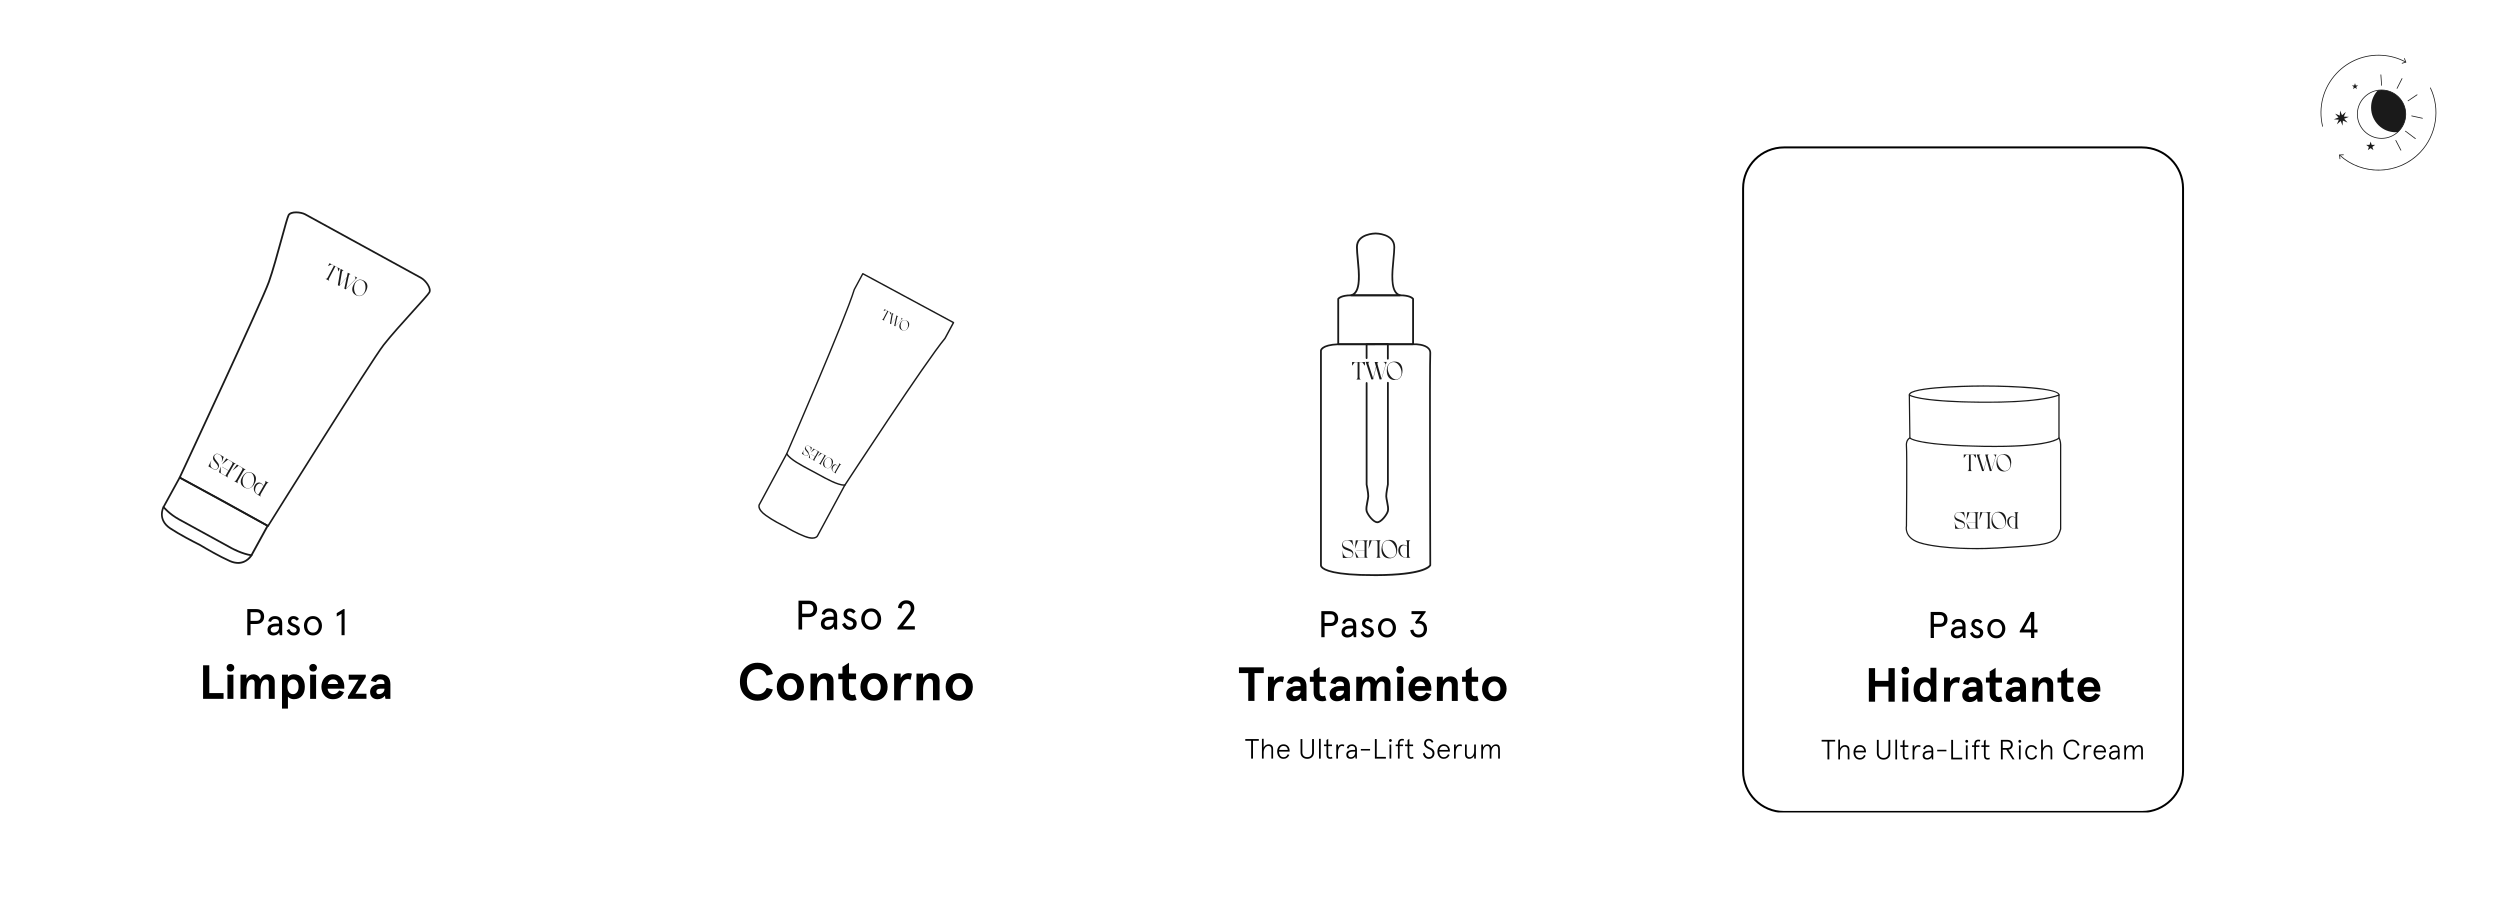 <svg viewBox="0 0 2500 900" xmlns:xlink="http://www.w3.org/1999/xlink" version="1.1" xmlns="http://www.w3.org/2000/svg" id="Capa_1">
  
  <defs>
    <style>
      .st0, .st1 {
        fill: none;
      }

      .st1 {
        stroke: #000;
        stroke-miterlimit: 3.99;
        stroke-width: 3.99px;
      }

      .st2 {
        clip-path: url(#clippath-1);
      }

      .st3 {
        fill: #1a1a1a;
      }

      .st4 {
        clip-path: url(#clippath-2);
      }

      .st5 {
        clip-path: url(#clippath);
      }
    </style>
    <clipPath id="clippath">
      <rect height="666.02" width="441.98" y="146.43" x="1742.1" class="st0"></rect>
    </clipPath>
    <clipPath id="clippath-1">
      <path d="M1784.04,146.43h358.06c23.15,0,41.94,18.79,41.94,41.94v582.62c0,23.15-18.79,41.94-41.94,41.94h-358.06c-23.15,0-41.94-18.79-41.94-41.94V188.36c0-23.15,18.79-41.94,41.94-41.94Z" class="st0"></path>
    </clipPath>
    <clipPath id="clippath-2">
      <rect height="454.67" width="289.33" y="261.33" x="712.08" class="st0"></rect>
    </clipPath>
  </defs>
  <path d="M243.57,487.05s-.25-.21-.4-.32c-1.91-1.47-2.69-3.42-2.41-5.82.1-.97.4-1.87.82-2.77.33-.72.72-1.4,1.15-2.05.76-1.11,1.62-2.12,2.73-2.88,1.83-1.26,3.81-1.51,5.86-.72,1.19.46,2.19,1.11,3.06,2.05,1.18,1.33,1.69,2.88,1.58,4.67-.07.97-.29,1.91-.65,2.81-.32.82-.72,1.61-1.19,2.37-.72,1.15-1.58,2.19-2.69,2.95-1.83,1.26-3.78,1.47-5.83.72-.21-.07-.39-.18-.61-.25-.04,0-.11,0-.14-.04l-1.26-.76-.04.04ZM243.93,475.66c-.25.43-.47.94-.68,1.51-.65,1.83-.86,3.7-.57,5.61.14.97.39,1.9.86,2.8.4.72.94,1.36,1.62,1.83.72.54,1.58.76,2.48.83,1.33.1,2.55-.26,3.59-1.15.54-.47.97-1.01,1.33-1.58.54-.86.9-1.8,1.15-2.77.51-1.98.58-3.92.11-5.9-.25-1.01-.65-1.94-1.26-2.77-.47-.61-1.05-1.11-1.8-1.36-1.61-.54-3.13-.4-4.56.54-.9.61-1.62,1.4-2.19,2.44l-.07-.04Z" class="st3"></path>
  <path d="M213.81,455.53s.29-.32.43-.47c.68-.79,1.51-1.29,2.59-1.33.65,0,1.26.07,1.91.29.57.18,1.11.51,1.65.83.9.54,1.77,1.08,2.66,1.62.22.14.43.25.68.39-.65,1.8-1.29,3.6-1.94,5.36v-.22c.14-.93.25-1.87.25-2.8,0-.79-.15-1.55-.43-2.27-.32-.79-.83-1.36-1.51-1.87-.65-.46-1.36-.79-2.16-.97-.51-.11-1.04-.11-1.55,0-.72.15-1.29.54-1.65,1.19-.18.29-.32.57-.43.93-.15.47-.07.97.07,1.44.14.47.32.9.61,1.3.43.68.94,1.29,1.44,1.94.61.76,1.22,1.51,1.76,2.34.36.54.58,1.11.72,1.72.15.72.11,1.41-.14,2.09-.29.72-.72,1.4-1.33,1.9-.54.47-1.11.69-1.83.72-.75,0-1.44-.1-2.12-.43-.32-.15-.65-.32-.97-.51-1.3-.76-2.63-1.51-3.92-2.27l-.22-.14c.97-1.94,1.94-3.89,2.91-5.79.11,0,.11.07.07.15-.07.18-.15.36-.21.54-.4.97-.65,2.01-.68,3.05,0,.43,0,.9.1,1.33.15.82.54,1.54,1.15,2.12.79.72,1.69,1.26,2.73,1.51.68.18,1.36.14,2.01-.15,1.01-.43,1.8-1.76,1.44-2.98-.14-.5-.36-.97-.65-1.36-.47-.65-1.01-1.26-1.55-1.91-.65-.72-1.22-1.44-1.8-2.23-.47-.65-.76-1.36-.86-2.19-.07-.61,0-1.15.22-1.72.04-.11.04-.18.07-.29.18-.29.36-.58.5-.9l-.04.04Z" class="st3"></path>
  <path d="M264.89,480.72l3.92,2.27h-.14c-.11,0-.22-.04-.33-.07-.4-.07-.76.04-1.08.32-.36.32-.61.68-.86,1.08-.79,1.37-1.62,2.77-2.41,4.14-.97,1.69-1.97,3.38-2.95,5.07-.25.4-.46.83-.61,1.26,0,.07-.04.14-.07.21-.11.51,0,.94.32,1.3.07.07.15.14.18.25h-.11c-1.11-.65-2.27-1.29-3.34-1.94-1.22-.72-2.19-1.69-2.84-2.95-.79-1.51-1.01-3.09-.54-4.74.22-.76.58-1.4,1.01-2.05.36-.54.79-1.04,1.33-1.44.79-.61,1.66-.94,2.66-.94.72,0,1.36.26,1.97.61.83.46,1.44,1.15,1.98,1.97.15.22.25.43.4.68,0,.04.07.11.11.18.04-.04.07-.07.07-.11.51-.86,1.01-1.69,1.47-2.59.15-.29.26-.57.36-.86.18-.54.04-1.01-.32-1.4-.07-.07-.1-.11-.18-.18v-.07ZM261.01,490.18c.76-1.29,1.51-2.59,2.27-3.92.04-.11.11-.18,0-.29-.32-.51-.68-1.01-1.11-1.44-.36-.36-.76-.65-1.22-.86-.72-.29-1.44-.25-2.13.04-1.18.51-2.08,1.33-2.69,2.44-.36.65-.61,1.37-.79,2.09-.18.79-.29,1.61-.21,2.44.18,1.72,1.11,2.91,2.58,3.74.33.18.58.14.83-.18.15-.18.26-.36.4-.54.68-1.19,1.36-2.38,2.08-3.56v.04Z" class="st3"></path>
  <path d="M227.98,459.59c-2.05,1.65-4.06,3.31-6.11,4.93,1.51-2.05,2.98-4.1,4.49-6.11.15,0,9.38,5.36,9.56,5.54h-.18c-.65-.18-1.18,0-1.58.51-.26.29-.47.61-.65.93-1.8,3.13-3.63,6.22-5.43,9.35-.18.32-.32.68-.46,1.04-.26.61-.15,1.15.36,1.61.04.04.07.11.14.18-.21-.04-8.91-5.07-9.17-5.29.58-1.9,1.15-3.81,1.69-5.68h.04v.21c0,2.02.07,4.03.1,6.04,0,.18.04.25.22.36,1.44.82,2.84,1.65,4.28,2.48.07.04.15.07.18.11.1-.11,2.91-4.85,2.98-5.1-2.16-1.22-4.28-2.48-6.43-3.74l.11-.22c.54.33,1.08.61,1.61.94.54.32,1.08.61,1.62.93l1.61.94,1.62.93s.07-.14.11-.18c1.15-1.98,2.27-3.95,3.41-5.9.18-.32.33-.61.4-.97.07-.36,0-.68-.21-.97-.18-.25-.43-.47-.68-.65-.61-.4-1.22-.79-1.87-1.19-.47-.29-.97-.57-1.47-.86-.07-.03-.15-.07-.21-.1l-.07-.07Z" class="st3"></path>
  <path d="M245.91,469.76h-.15c-.72-.21-1.29,0-1.72.58-.26.32-.47.65-.68,1.01-1.73,2.98-3.49,6-5.21,8.98-.25.4-.47.83-.61,1.26,0,.04,0,.11-.04.14-.15.51,0,.94.32,1.33.07.07.14.14.21.25-.18-.04-3.81-2.12-3.99-2.3h.18c.68.22,1.22,0,1.65-.54.22-.25.4-.54.58-.83,1.83-3.16,3.67-6.36,5.53-9.53.18-.29.33-.61.4-.97.11-.4,0-.76-.21-1.08-.25-.29-.54-.51-.86-.68-.9-.54-1.8-1.08-2.69-1.66h-.07c-2.02,1.62-4.06,3.27-6.08,4.93,1.47-2.05,2.98-4.06,4.49-6.11l8.92,5.18v.04h.04Z" class="st3"></path>
  <path d="M347.64,272.63l3.02,1.58h-.54c-.32,0-.57.14-.76.39-.21.26-.32.54-.43.83-.21.61-.32,1.3-.47,1.94-.79,3.67-1.54,7.33-2.33,11.04v.25s.11-.11.14-.15c1.26-1.29,2.52-2.59,3.78-3.88,1.72-1.76,3.42-3.52,5.14-5.25.11-.1.18-.25.18-.4,0-.46-.04-.93-.07-1.44,0-.4-.22-.72-.54-.97-.07-.04-.1-.07-.18-.11s-.07-.1,0-.18l2.59,1.36s0,.04-.04.07c-3.81,3.88-7.62,7.77-11.43,11.68l-1.4-.76c.79-3.67,1.55-7.37,2.33-11.04-2.48,2.81-4.92,5.57-7.4,8.38l-1.4-.76c.93-5.43,1.83-10.85,2.77-16.32l3.16,1.65h-.36c-.57-.07-.93.18-1.18.65-.15.29-.26.57-.29.86-.14.86-.29,1.73-.46,2.59-.58,3.45-1.19,6.86-1.77,10.32,0,.07,0,.15-.03.25l.14-.14c2.05-2.34,4.14-4.64,6.18-6.97.26-.26.47-.54.72-.79.07-.11.15-.21.15-.32.29-1.36.57-2.7.86-4.06,0-.07,0-.15.03-.21l-.1-.11Z" class="st3"></path>
  <path d="M366.12,290.93c-.54.97-1.15,1.91-1.87,2.73-.61.69-1.29,1.26-2.08,1.69-1.33.76-2.77.93-4.28.61-1.37-.32-2.59-.97-3.63-1.91-1.41-1.29-2.05-2.91-2.02-4.82,0-.93.22-1.83.51-2.73.32-.97.76-1.91,1.29-2.77.65-1.11,1.44-2.08,2.48-2.88,1.73-1.26,3.64-1.58,5.68-.93,1.22.4,2.34,1.01,3.27,1.87,1.44,1.33,2.01,3.02,1.91,4.96-.07.94-.29,1.83-.61,2.66-.21.51-.43,1.01-.65,1.51ZM355.26,283.09c-.4.76-.68,1.55-.9,2.59-.4,1.98-.4,3.95.18,5.9.29.97.72,1.87,1.33,2.66.47.61,1.08,1.08,1.8,1.33,1.58.51,3.09.32,4.46-.57.86-.58,1.55-1.37,2.05-2.27.46-.83.79-1.72,1.01-2.63.47-1.94.47-3.88-.07-5.82-.29-.97-.68-1.87-1.36-2.63-.54-.61-1.15-1.08-1.91-1.36-.9-.36-1.87-.4-2.8-.21-.79.14-1.51.46-2.16,1.01-.72.57-1.26,1.29-1.65,2.12l.04-.11Z" class="st3"></path>
  <path d="M333.8,265.62l-.22-.11c-.61-.32-1.26-.65-1.87-1.01-.14-.07-.21-.07-.36,0-1.04.51-2.12,1.01-3.16,1.51-.07,0-.15.07-.22.11,0-.15,1.37-2.77,1.55-2.95,3.42,1.8,6.83,3.59,10.28,5.39l-1.55,2.98s-.04-.15-.04-.22c-.18-1.15-.39-2.33-.57-3.48,0-.15-.07-.25-.21-.32-.61-.32-1.26-.65-1.87-.97l-.22-.1s-.07.14-.1.21c-1.98,3.78-3.96,7.55-5.93,11.32-.22.4-.4.79-.51,1.22v.14c-.11.47,0,.9.36,1.26.07.07.15.18.22.25-1.3-.68-2.55-1.33-3.85-2.01-.04,0-.07-.04-.14-.11h.14c.15,0,.25.04.4.07.4.04.72-.07,1.01-.32.18-.18.36-.36.51-.58.15-.21.29-.46.43-.68,1.97-3.77,3.95-7.58,5.96-11.36l.11-.21-.14-.04Z" class="st3"></path>
  <path d="M268.05,526.92s-.29,0-.43-.11l-44.71-24.84-43.64-23.61c-.43-.22-.58-.76-.4-1.19.83-1.76,82.21-175.99,89.18-195.63,3.85-10.78,8.7-28.54,12.62-42.78,3.38-12.33,6.04-22.03,7.11-24.01,2.63-4.78,13.41-3.63,17.8-1.22l116,63.63c2.23,1.22,4.96,3.96,6.79,6.83,2.3,3.56,2.91,6.69,1.72,8.84-1.08,1.97-7.83,9.45-16.43,18.91-9.92,10.96-22.25,24.59-29.3,33.65-12.8,16.43-114.6,179.45-115.64,181.1-.18.29-.46.43-.76.43h.07ZM180.85,477.17l42.92,23.22,44,24.45c7.44-11.94,102.88-164.6,115.28-180.53,7.08-9.09,19.45-22.76,29.37-33.76,8.16-9.02,15.2-16.79,16.18-18.58.82-1.51.21-4.06-1.66-7.01-1.69-2.63-4.17-5.14-6.15-6.22l-116.07-63.63c-4.06-2.23-13.55-2.84-15.35.54-.97,1.8-3.74,11.9-6.97,23.61-3.92,14.27-8.77,32.03-12.65,42.89-6.76,19.02-82.97,182.32-88.9,195.01Z" class="st3"></path>
  <path d="M238.04,563.83c-2.52,0-5.43-.57-8.63-2.01-10.32-4.6-23.19-12.08-29.94-16.1-6.97-3.49-20.2-10.32-29.62-16.54-14.02-9.28-7.19-22.43-7.12-22.54l16.18-29.47c.1-.21.32-.36.54-.43.22-.07.47-.04.68.07l87.96,48.24c.43.25.61.79.36,1.22l-16.18,29.47s-4.71,8.13-14.2,8.13l-.04-.04ZM180.02,478.79l-15.74,28.68c-.26.47-6.11,11.83,6.54,20.2,9.34,6.18,22.5,12.97,29.47,16.46,6.76,4.06,19.56,11.51,29.8,16.03,13.84,6.15,20.28-4.89,20.56-5.35l15.74-28.69-38.1-20.92-48.28-26.45v.04Z" class="st3"></path>
  <path d="M251.48,556.18h-.1c-9.35-1.26-19.77-6.94-20.2-7.19l-52.48-28.76c-10.06-5.54-15.64-12.33-15.85-12.61-.32-.4-.26-.94.14-1.26s.97-.25,1.26.15c.07.07,5.61,6.83,15.31,12.15l52.48,28.76s10.57,5.75,19.59,6.97c.51.07.83.51.76,1.01-.07.47-.43.79-.9.79Z" class="st3"></path>
  <path d="M256.37,623.98h-5.81v11.19h-3.27v-26.08h9.08c2.43,0,4.32.68,5.69,2.02,1.38,1.33,2.06,3.14,2.06,5.42s-.69,4.11-2.06,5.46c-1.36,1.33-3.26,2-5.69,2ZM250.56,620.85h6c1.34,0,2.38-.36,3.08-1.1.72-.75,1.08-1.82,1.08-3.23s-.36-2.45-1.08-3.19c-.71-.75-1.74-1.13-3.08-1.13h-6v8.65Z"></path>
  <path d="M270.72,629.77c0,.89.26,1.59.79,2.1.54.5,1.31.75,2.31.75,1.43,0,2.66-.46,3.69-1.38,1.04-.94,1.56-2.4,1.56-4.35v-.46h-3.35c-1.6,0-2.83.29-3.71.88-.86.57-1.29,1.39-1.29,2.46ZM282.2,623.17v12h-2.46l-.52-2.65c-1.36,1.96-3.33,2.94-5.9,2.94-1.68,0-3.07-.47-4.17-1.42-1.1-.94-1.65-2.36-1.65-4.27,0-2,.76-3.53,2.27-4.58,1.51-1.05,3.59-1.58,6.23-1.58h3.06v-.81c0-2.58-1.37-3.88-4.1-3.88-1,0-1.85.27-2.56.79-.71.52-1.16,1.23-1.35,2.15l-2.75-.63c.25-1.59.98-2.85,2.19-3.77,1.22-.92,2.71-1.38,4.48-1.38,2.18,0,3.93.58,5.25,1.75,1.32,1.17,1.98,2.95,1.98,5.33Z"></path>
  <path d="M293.53,616.08c2.29,0,4.1.96,5.44,2.88l-2.13,1.81c-1.17-1.23-2.31-1.85-3.42-1.85-.66,0-1.2.22-1.63.65-.43.42-.65.99-.65,1.73,0,.56.2,1.03.6,1.42.42.38.96.71,1.63,1,.67.28,1.38.57,2.13.88.75.29,1.46.66,2.13,1.08.67.42,1.2.93,1.6,1.54.42.61.63,1.38.63,2.29,0,1.86-.56,3.32-1.69,4.38-1.11,1.06-2.62,1.58-4.52,1.58-1.77,0-3.24-.48-4.42-1.44-1.18-.97-2.05-2.18-2.6-3.63l2.65-1.46c1.03,2.46,2.48,3.69,4.38,3.69,2,0,3-.98,3-2.94,0-.63-.3-1.16-.9-1.6-.58-.44-1.3-.82-2.15-1.13-.82-.32-1.66-.69-2.52-1.1-.86-.43-1.59-1-2.19-1.71-.6-.72-.9-1.68-.9-2.88,0-1.5.5-2.73,1.5-3.71,1.01-.98,2.35-1.48,4.02-1.48Z"></path>
  <path d="M306.4,632.62c-1.64-1.9-2.46-4.19-2.46-6.85s.82-4.92,2.46-6.81c1.68-1.92,3.86-2.88,6.56-2.88s4.88.96,6.52,2.88c1.65,1.89,2.48,4.16,2.48,6.81s-.83,4.97-2.48,6.85c-1.64,1.89-3.81,2.83-6.52,2.83s-4.9-.94-6.56-2.83ZM308.67,620.96c-1.03,1.38-1.54,2.98-1.54,4.81s.51,3.47,1.54,4.85c1.04,1.33,2.47,2,4.29,2s3.24-.67,4.23-2c1.05-1.39,1.58-3.01,1.58-4.85s-.53-3.46-1.58-4.81c-.99-1.36-2.4-2.04-4.23-2.04s-3.25.68-4.29,2.04Z"></path>
  <path d="M336.72,613.15l6.71-4.06h1.17v26.08h-3.06v-21.4l-4.81,2.79v-3.42Z"></path>
  <path d="M203.07,698.84v-33.56h6.23v27.81h14.25v5.75h-20.48Z"></path>
  <path d="M227.7,670.46c-.74-.73-1.1-1.65-1.1-2.73s.36-2.01,1.1-2.75c.73-.72,1.65-1.08,2.73-1.08s1.99.36,2.73,1.08c.73.74,1.1,1.66,1.1,2.75s-.37,1.99-1.1,2.73c-.74.74-1.65,1.1-2.73,1.1s-1.99-.36-2.73-1.1ZM227.45,698.84v-24.17h5.96v24.17h-5.96Z"></path>
  <path d="M260.58,689.44v9.4h-5.94v-16.1c0-2.23-.99-3.35-2.98-3.35-1.53,0-2.79.91-3.77,2.71-.97,1.81-1.46,4.43-1.46,7.88v8.88h-5.94v-24.17h5.94v3.9c1.89-2.84,4.21-4.27,6.96-4.27,1.57,0,2.96.42,4.17,1.25,1.22.83,2.08,2.08,2.58,3.73,1.89-3.32,4.35-4.98,7.4-4.98,2.23,0,3.99.66,5.27,1.98,1.28,1.31,1.92,3.13,1.92,5.46v17.1h-5.94v-16.1c0-2.23-.99-3.35-2.98-3.35-1.53,0-2.79.86-3.77,2.58-.97,1.72-1.46,4.22-1.46,7.48Z"></path>
  <path d="M293.8,699.21c-1.18,0-2.31-.25-3.4-.75-1.08-.51-1.91-1.13-2.46-1.83v11.98h-5.94v-33.94h5.94v2.5c.39-.71,1.11-1.36,2.19-1.96,1.07-.61,2.29-.92,3.67-.92,3.55,0,6.28,1.13,8.17,3.38,1.9,2.25,2.85,5.28,2.85,9.08s-.95,6.83-2.85,9.08c-1.89,2.25-4.61,3.38-8.17,3.38ZM297.01,692.17c1.05-1.3,1.58-3.11,1.58-5.42s-.53-4.14-1.58-5.42c-1.06-1.3-2.4-1.96-4.02-1.96s-2.97.66-4.02,1.96c-1.03,1.31-1.54,3.11-1.54,5.42s.51,4.16,1.54,5.46c1.05,1.29,2.4,1.94,4.02,1.94s2.96-.66,4.02-1.98Z"></path>
  <path d="M310.38,670.46c-.74-.73-1.1-1.65-1.1-2.73s.36-2.01,1.1-2.75c.73-.72,1.65-1.08,2.73-1.08s1.99.36,2.73,1.08c.73.74,1.1,1.66,1.1,2.75s-.37,1.99-1.1,2.73c-.74.74-1.65,1.1-2.73,1.1s-1.99-.36-2.73-1.1ZM310.13,698.84v-24.17h5.96v24.17h-5.96Z"></path>
  <path d="M344.28,686.23v2.44h-16.65c.07,1.47.6,2.76,1.6,3.85,1.01,1.08,2.38,1.63,4.1,1.63,2.46,0,4.41-1.25,5.85-3.75l4.79,1.77c-2.06,4.7-5.72,7.04-10.98,7.04-2.08,0-3.86-.38-5.33-1.13-1.46-.75-2.66-1.73-3.58-2.94-.93-1.22-1.61-2.56-2.04-4.02-.43-1.47-.65-2.93-.65-4.38s.21-2.88.65-4.35c.43-1.47,1.11-2.81,2.04-4.02.93-1.22,2.13-2.21,3.58-2.96,1.47-.75,3.25-1.13,5.33-1.13,1.92,0,3.63.37,5.13,1.1,1.5.74,2.68,1.71,3.54,2.92.86,1.18,1.51,2.45,1.94,3.81.44,1.36.67,2.73.67,4.1ZM333.01,679.38c-1.41,0-2.57.45-3.5,1.35-.93.89-1.51,1.97-1.73,3.25h10.4c-.67-3.07-2.39-4.6-5.17-4.6Z"></path>
  <path d="M358.41,679.75h-9.69v-5.08h17.06v2.31l-10.35,16.77h11.04v5.08h-18.52v-2.29l10.46-16.79Z"></path>
  <path d="M376.05,682.15l-5.04-1.15c.39-2.01,1.41-3.63,3.06-4.85,1.67-1.23,3.71-1.85,6.15-1.85,6.78,0,10.17,3.37,10.17,10.1v14.44h-4.9l-.63-3.06c-1.85,2.29-4.33,3.44-7.44,3.44-2.14,0-3.9-.64-5.27-1.92-1.38-1.28-2.06-3.08-2.06-5.42,0-1.59.43-2.98,1.29-4.17.88-1.18,2.08-2.09,3.63-2.75,1.55-.65,3.35-.98,5.4-.98h4.02v-1.06c0-2.36-1.41-3.54-4.21-3.54-2.18,0-3.57.93-4.17,2.77ZM376.34,691.79c0,.64.21,1.2.65,1.67.43.46,1.04.69,1.83.69,1.47,0,2.77-.46,3.9-1.4,1.14-.93,1.71-2.13,1.71-3.6v-.48h-3.98c-2.74,0-4.1,1.04-4.1,3.13Z"></path>
  <g class="st5">
    <g class="st2">
      <path d="M1784.04,146.43h358.06c23.16,0,41.94,18.78,41.94,41.94v582.63c0,23.16-18.78,41.94-41.94,41.94h-358.06c-23.16,0-41.94-18.78-41.94-41.94V188.36c0-23.16,18.78-41.94,41.94-41.94Z" class="st1"></path>
    </g>
  </g>
  <path d="M1975.59,549.22c-25.72,0-47.07-2.77-56.96-6.16-15.45-5.33-12.83-16.92-12.81-17.02,0-.58.64-73.04,0-79.64-.71-7.1,3.66-8.95,3.86-9.03.28-.1.58,0,.76.23.23.26,6.74,7.03,73.19,8.11,66.86,1.09,74.8-8.04,74.87-8.11.13-.15.33-.26.54-.26s.41.13.51.31c1.72,2.92,1.72,6.87,1.72,7.03v84.51c-4.61,15.9-11.21,16.31-62.62,19.35l-1.57.1c-7.38.43-14.58.64-21.45.64l-.03-.05ZM1909.82,438.72c-.89.54-3.24,2.49-2.74,7.56.66,6.65.03,76.93,0,79.92-.13.58-2.36,10.75,11.97,15.67,12.43,4.29,43.19,7.53,77.94,5.48l1.57-.1c51.61-3.07,57.09-3.37,61.43-18.36v-84.23s0-3.17-1.17-5.68c-2.89,2.18-16.61,8.95-75.2,7.99-59.88-.96-71.65-6.67-73.78-8.24h-.03Z" class="st3"></path>
  <path d="M1909.9,438.59c-.35,0-.63-.28-.63-.64l-.56-42.99c0-.25.15-.48.38-.58.22-.1.51-.05.68.1.31.25,8.47,6.54,70.51,7.1,62.62.61,78.27-7.1,78.42-7.18.2-.1.43-.1.61,0,.18.1.31.33.31.53v42.99c0,.36-.28.64-.64.64s-.64-.28-.64-.64v-42.03c-4.08,1.63-22.67,7.41-78.09,6.93-52.28-.46-66.68-5.05-70.28-6.77l.53,41.87c0,.36-.28.64-.63.64l.02.03Z" class="st3"></path>
  <path d="M2059.01,395.58c-.35,0-.64-.28-.64-.64,0-6.04-45.96-8.29-74.92-8.29-.68,0-65.84.08-72.97,7.31-.33.33-.48.66-.48.98,0,.36-.28.64-.64.64s-.64-.28-.64-.64c0-.66.28-1.32.86-1.9,7.51-7.58,71.04-7.68,73.85-7.68,7.79,0,76.19.28,76.19,9.56,0,.35-.28.63-.63.63v.03Z" class="st3"></path>
  <path d="M1998.01,529.11c-.18-.03-.33-.05-.51-.08-2.48-.35-4.26-1.67-5.25-4.01-.41-.94-.61-1.93-.71-2.94-.08-.81-.08-1.65-.03-2.46.1-1.4.35-2.76.96-4.06,1.02-2.1,2.66-3.35,4.94-3.7,1.3-.2,2.59-.15,3.86.26,1.77.56,3.04,1.72,3.88,3.4.45.92.71,1.88.86,2.87.15.94.2,1.85.15,2.79-.05,1.42-.28,2.79-.89,4.08-.99,2.08-2.64,3.3-4.92,3.7-.23.05-.45.05-.68.1-.05,0-.1,0-.15.03h-1.55l.02.03ZM1992.35,518.59c0,.51.05,1.11.18,1.7.35,2.01,1.17,3.8,2.41,5.4.64.81,1.37,1.52,2.26,2.08.76.46,1.55.74,2.43.84.94.1,1.83-.13,2.66-.53,1.27-.64,2.18-1.57,2.64-2.92.25-.69.35-1.4.38-2.13.05-1.07-.13-2.08-.43-3.09-.58-2.03-1.55-3.85-3.02-5.4-.74-.79-1.6-1.42-2.61-1.83-.76-.31-1.55-.46-2.33-.31-1.75.33-3.07,1.27-3.88,2.87-.51,1.02-.73,2.13-.71,3.37l.02-.05Z" class="st3"></path>
  <path d="M1954.46,516.15c.05-.2.08-.43.13-.64.2-1.09.71-1.95,1.65-2.56.58-.36,1.19-.61,1.85-.74.63-.13,1.27-.13,1.93-.13,1.09,0,2.16.03,3.24.05h.81c.35,1.98.71,3.93,1.06,5.89h-.02c-.03-.08-.05-.16-.1-.23-.35-.92-.73-1.83-1.27-2.67-.43-.68-.94-1.32-1.57-1.82-.69-.53-1.47-.81-2.33-.92-.84-.1-1.65,0-2.44.26-.53.18-1.02.46-1.42.81-.58.51-.89,1.17-.89,1.95,0,.35,0,.71.1,1.06.13.51.43.92.81,1.27.36.35.79.64,1.24.86.76.38,1.55.68,2.33.98.96.36,1.9.74,2.81,1.19.58.31,1.12.69,1.57,1.17.51.56.84,1.22.96,1.98.13.81.08,1.65-.2,2.44-.22.68-.66,1.21-1.27,1.59-.66.41-1.37.66-2.16.74-.38.05-.76.05-1.14.07h-4.97c-.13-2.28-.28-4.54-.41-6.77.13-.05.13,0,.15.08.03.2.05.41.07.61.16,1.09.46,2.15.99,3.14.23.41.48.79.79,1.14.58.69,1.3,1.12,2.18,1.32,1.09.25,2.18.25,3.27-.05.71-.2,1.3-.61,1.75-1.19.69-.91.71-2.56-.28-3.47-.41-.38-.84-.69-1.32-.89-.78-.36-1.59-.64-2.41-.89-.94-.33-1.88-.66-2.79-1.06-.76-.36-1.42-.86-1.93-1.53-.38-.51-.61-1.06-.71-1.67,0-.1-.05-.2-.08-.3v-1.07l-.03-.03Z" class="st3"></path>
  <path d="M2013.99,512.17h4.72s-.1.07-.13.07c-.1.05-.23.08-.33.13-.41.15-.66.45-.81.86-.15.46-.2.94-.2,1.45v11.14c0,.48,0,.98.13,1.47,0,.08.03.15.05.23.15.51.48.86.99,1.02.1.02.2.07.3.13-.03,0-.08.03-.1.03h-4.06c-1.47-.03-2.86-.38-4.11-1.19-1.49-.96-2.51-2.28-2.99-4.01-.2-.79-.23-1.57-.18-2.39.05-.69.18-1.37.45-2.01.41-.96,1.02-1.72,1.93-2.23.66-.36,1.36-.51,2.13-.51.98,0,1.93.31,2.81.73.23.13.48.28.71.41.05.03.1.05.18.1v-3.25c0-.33-.05-.66-.13-.96-.13-.56-.48-.94-1.04-1.09-.08,0-.18-.05-.26-.08v-.05h-.08ZM2015.43,522.77v-4.72c0-.1,0-.2-.13-.25-.56-.31-1.14-.56-1.75-.73-.51-.13-1.04-.2-1.57-.13-.79.1-1.42.53-1.91,1.17-.81,1.09-1.17,2.31-1.17,3.65,0,.79.16,1.55.38,2.31.26.83.58,1.62,1.09,2.33,1.06,1.47,2.54,2.08,4.29,2,.41,0,.61-.2.66-.58.03-.23.05-.45.05-.71v-4.31l.05-.03Z" class="st3"></path>
  <path d="M1969.45,512.42c-.99,2.56-1.95,5.13-2.94,7.66h-.05c.28-2.64.58-5.25.86-7.89.15-.05,11.31-.05,11.54,0-.03,0-.05.05-.08.05-.05,0-.07,0-.13.03-.69.18-1.07.61-1.17,1.29-.05.39-.1.79-.1,1.19v11.31c0,.41.05.79.1,1.19.1.69.51,1.11,1.17,1.29.07,0,.13.05.23.08-.2.05-10.73.08-11.08.03-.48-2.01-.96-4.03-1.45-6.06h.03c.05.08.08.13.13.2,1.09,1.8,2.18,3.63,3.25,5.43.1.15.18.2.38.2h5.38c.05-.15.08-5.93,0-6.19h-7.79v-.26h7.84v-7.38c0-.38-.03-.73-.13-1.09-.1-.38-.35-.64-.71-.79-.3-.13-.64-.2-.96-.2-.76-.05-1.55-.08-2.31-.1h-2.03.03Z" class="st3"></path>
  <path d="M1991.06,512.22h-.13c-.76.18-1.17.69-1.24,1.45-.05.43-.07.86-.07,1.27v10.91c0,.48,0,.99.13,1.47,0,.05.03.1.05.18.15.53.48.86.99,1.02.1.03.2.07.33.1-.2.05-4.57.08-4.8,0,.08-.03.13-.05.2-.07.74-.18,1.12-.66,1.22-1.37.05-.36.1-.71.1-1.07v-11.54c0-.35-.03-.73-.13-1.09-.1-.43-.35-.68-.76-.84-.35-.13-.76-.18-1.14-.2-1.11-.03-2.21-.05-3.32-.07h-.1c-.96,2.54-1.95,5.1-2.94,7.64h-.05c.28-2.64.58-5.25.86-7.89h10.8v.13Z" class="st3"></path>
  <path d="M1985.17,454.55h3.58v.03c-.05,0-.08.03-.13.05-.13.05-.26.1-.38.18-.31.15-.46.41-.54.73-.07.33-.03.66,0,.99.1.68.33,1.34.51,2,1.06,3.78,2.13,7.59,3.19,11.36,0,.08.05.15.1.23,0-.08.05-.13.07-.2.54-1.8,1.09-3.63,1.63-5.43.73-2.46,1.47-4.92,2.21-7.38.05-.18.05-.31-.05-.46-.26-.43-.51-.86-.76-1.29-.23-.35-.53-.56-.96-.64h-.23c-.1,0-.13-.05-.08-.15h3.07v.07c-1.65,5.45-3.28,10.91-4.92,16.39h-1.68c-1.06-3.78-2.13-7.58-3.19-11.36h-.05c-.94,3.78-1.88,7.58-2.79,11.36h-1.68c-1.78-5.48-3.57-10.98-5.35-16.48h3.72s-.1.05-.13.08c-.07.02-.15.05-.23.07-.56.2-.79.61-.81,1.19,0,.33.05.64.16.94.28.86.56,1.75.83,2.61,1.12,3.47,2.26,6.95,3.38,10.4,0,.08.05.13.08.23.03-.1.05-.15.05-.23.79-3.14,1.57-6.31,2.36-9.46.1-.35.18-.71.28-1.09.03-.13.03-.26,0-.38-.41-1.4-.79-2.79-1.17-4.19,0-.08-.05-.15-.05-.23l-.05.05Z" class="st3"></path>
  <path d="M2011.2,462.54c0,1.17-.13,2.31-.43,3.42-.23.92-.58,1.78-1.11,2.59-.89,1.34-2.11,2.23-3.68,2.64-1.42.38-2.86.38-4.29,0-1.93-.51-3.3-1.7-4.18-3.47-.43-.89-.68-1.8-.86-2.76-.18-1.07-.22-2.14-.15-3.2.08-1.34.33-2.64.92-3.85.98-2.03,2.61-3.22,4.82-3.63,1.32-.25,2.66-.22,3.95.16,1.98.56,3.35,1.8,4.19,3.68.41.89.64,1.82.73,2.79.05.56.08,1.15.13,1.7l-.02-.05ZM1997.32,460.53c0,.92.13,1.75.43,2.82.58,2.03,1.55,3.83,3.02,5.38.73.76,1.57,1.37,2.54,1.8.73.33,1.52.48,2.31.35,1.7-.28,3.02-1.19,3.88-2.71.54-.96.76-2.01.81-3.09.05-.99-.1-1.98-.33-2.94-.51-2.03-1.47-3.85-2.92-5.38-.73-.76-1.55-1.4-2.54-1.78-.79-.31-1.6-.46-2.44-.35-1.01.13-1.93.53-2.71,1.17-.68.51-1.19,1.17-1.52,1.95-.38.89-.51,1.82-.53,2.76v.03Z" class="st3"></path>
  <path d="M1968.94,454.78h-2.48c-.16,0-.26.05-.33.18-.73.99-1.47,1.95-2.2,2.92-.05.05-.1.13-.16.18-.05-.15-.05-3.22,0-3.5h12.15v3.53s-.1-.13-.15-.15c-.73-.99-1.5-1.98-2.23-2.97-.1-.13-.18-.18-.35-.18h-2.46v13.62c0,.45,0,.91.13,1.37,0,.05.03.1.05.15.15.51.45.84.94.99.1.03.23.07.33.1v.03h-4.74c.07-.05.1-.07.13-.07.13-.05.26-.08.38-.13.38-.15.64-.41.76-.79.08-.25.15-.51.18-.76.05-.28.05-.56.05-.86v-13.67l.03.03Z" class="st3"></path>
  <path d="M1939.74,626.84h-5.81v11.19h-3.27v-26.08h9.08c2.43,0,4.32.68,5.69,2.02,1.38,1.33,2.06,3.14,2.06,5.42s-.69,4.11-2.06,5.46c-1.36,1.33-3.26,2-5.69,2ZM1933.92,623.72h6c1.34,0,2.38-.36,3.08-1.1.72-.75,1.08-1.82,1.08-3.23s-.36-2.45-1.08-3.19c-.71-.75-1.74-1.13-3.08-1.13h-6v8.65Z"></path>
  <path d="M1954.09,632.63c0,.89.26,1.59.79,2.1.54.5,1.31.75,2.31.75,1.43,0,2.66-.46,3.69-1.38,1.04-.94,1.56-2.4,1.56-4.35v-.46h-3.35c-1.6,0-2.83.29-3.71.88-.86.57-1.29,1.39-1.29,2.46ZM1965.57,626.03v12h-2.46l-.52-2.65c-1.36,1.96-3.33,2.94-5.9,2.94-1.68,0-3.07-.47-4.17-1.42-1.1-.94-1.65-2.36-1.65-4.27,0-2,.76-3.53,2.27-4.58,1.51-1.05,3.59-1.58,6.23-1.58h3.06v-.81c0-2.58-1.37-3.88-4.1-3.88-1,0-1.85.27-2.56.79-.71.52-1.16,1.23-1.35,2.15l-2.75-.63c.25-1.59.98-2.85,2.19-3.77,1.22-.92,2.71-1.38,4.48-1.38,2.18,0,3.93.58,5.25,1.75,1.32,1.17,1.98,2.95,1.98,5.33Z"></path>
  <path d="M1976.89,618.94c2.29,0,4.1.96,5.44,2.88l-2.13,1.81c-1.17-1.23-2.31-1.85-3.42-1.85-.66,0-1.2.22-1.63.65-.43.42-.65.99-.65,1.73,0,.56.2,1.03.6,1.42.42.38.96.71,1.63,1,.67.28,1.38.57,2.13.88.75.29,1.46.66,2.13,1.08.67.42,1.2.93,1.6,1.54.42.61.63,1.38.63,2.29,0,1.86-.56,3.32-1.69,4.38-1.11,1.06-2.62,1.58-4.52,1.58-1.77,0-3.24-.48-4.42-1.44-1.18-.97-2.05-2.18-2.6-3.63l2.65-1.46c1.03,2.46,2.48,3.69,4.38,3.69,2,0,3-.98,3-2.94,0-.63-.3-1.16-.9-1.6-.58-.44-1.3-.82-2.15-1.13-.82-.32-1.66-.69-2.52-1.1-.86-.43-1.59-1-2.19-1.71-.6-.72-.9-1.68-.9-2.88,0-1.5.5-2.73,1.5-3.71,1.01-.98,2.35-1.48,4.02-1.48Z"></path>
  <path d="M1989.76,635.49c-1.64-1.9-2.46-4.19-2.46-6.85s.82-4.92,2.46-6.81c1.68-1.92,3.86-2.88,6.56-2.88s4.88.96,6.52,2.88c1.65,1.89,2.48,4.16,2.48,6.81s-.83,4.97-2.48,6.85c-1.64,1.89-3.81,2.83-6.52,2.83s-4.9-.94-6.56-2.83ZM1992.04,623.82c-1.03,1.38-1.54,2.98-1.54,4.81s.51,3.47,1.54,4.85c1.04,1.33,2.47,2,4.29,2s3.24-.67,4.23-2c1.05-1.39,1.58-3.01,1.58-4.85s-.53-3.46-1.58-4.81c-.99-1.36-2.4-2.04-4.23-2.04s-3.25.68-4.29,2.04Z"></path>
  <path d="M2034.26,638.03h-3.21v-5.56h-11.33v-1.29l11.04-19.23h3.5v17.54h3.25v2.98h-3.25v5.56ZM2031.05,616.86l-7.08,12.63h7.08v-12.63Z"></path>
  <path d="M1875.07,701.7h-6.23v-33.56h6.23v12.75h13.42v-12.75h6.25v33.56h-6.25v-15.06h-13.42v15.06Z"></path>
  <path d="M1902.54,673.32c-.74-.73-1.1-1.65-1.1-2.73s.36-2.01,1.1-2.75c.73-.72,1.65-1.08,2.73-1.08s1.99.36,2.73,1.08c.73.74,1.1,1.66,1.1,2.75s-.37,1.99-1.1,2.73c-.74.74-1.65,1.1-2.73,1.1s-1.99-.36-2.73-1.1ZM1902.29,701.7v-24.17h5.96v24.17h-5.96Z"></path>
  <path d="M1924.58,677.16c1.18,0,2.31.26,3.4.77,1.09.52,1.92,1.12,2.46,1.81v-11.98h5.94v33.94h-5.94v-2.5c-.39.71-1.12,1.37-2.19,1.98-1.07.59-2.29.9-3.67.9-3.54,0-6.27-1.13-8.17-3.38-1.91-2.25-2.85-5.28-2.85-9.08s.95-6.83,2.85-9.08c1.9-2.25,4.63-3.38,8.17-3.38ZM1921.37,684.2c-1.06,1.28-1.58,3.08-1.58,5.42s.53,4.11,1.58,5.42c1.05,1.32,2.4,1.98,4.02,1.98s2.99-.65,3.98-1.94c1.05-1.3,1.58-3.13,1.58-5.46s-.53-4.14-1.58-5.42c-1.02-1.3-2.34-1.96-3.98-1.96s-2.97.66-4.02,1.96Z"></path>
  <path d="M1949.98,693.11v8.58h-5.94v-24.17h5.94v3.94c.88-1.38,1.93-2.44,3.17-3.19,1.25-.75,2.57-1.13,3.98-1.13.96,0,1.94.16,2.94.48l-1.1,5.52c-.74-.46-1.57-.69-2.5-.69-1.89,0-3.45.86-4.67,2.58-1.21,1.71-1.81,4.4-1.81,8.06Z"></path>
  <path d="M1968.2,685.01l-5.04-1.15c.39-2.01,1.41-3.63,3.06-4.85,1.67-1.23,3.71-1.85,6.15-1.85,6.78,0,10.17,3.37,10.17,10.1v14.44h-4.9l-.63-3.06c-1.85,2.29-4.33,3.44-7.44,3.44-2.14,0-3.9-.64-5.27-1.92-1.38-1.28-2.06-3.08-2.06-5.42,0-1.59.43-2.98,1.29-4.17.88-1.18,2.08-2.09,3.63-2.75,1.55-.65,3.35-.98,5.4-.98h4.02v-1.06c0-2.36-1.41-3.54-4.21-3.54-2.18,0-3.57.93-4.17,2.77ZM1968.5,694.66c0,.64.21,1.2.65,1.67.43.46,1.04.69,1.83.69,1.47,0,2.77-.46,3.9-1.4,1.14-.93,1.71-2.13,1.71-3.6v-.48h-3.98c-2.74,0-4.1,1.04-4.1,3.13Z"></path>
  <path d="M2001.09,696.43l1.38,4.79c-1.24.57-2.54.85-3.92.85-2.79,0-4.97-.75-6.54-2.25-1.56-1.5-2.33-3.72-2.33-6.67v-10.54h-3.75v-5.08h3.75v-6.04l5.94-3.73v9.77h6.38v5.08h-6.38v10.46c0,1.43.26,2.45.79,3.04.53.6,1.32.9,2.38.9.83,0,1.6-.19,2.31-.58Z"></path>
  <path d="M2011.63,685.01l-5.04-1.15c.39-2.01,1.41-3.63,3.06-4.85,1.67-1.23,3.71-1.85,6.15-1.85,6.78,0,10.17,3.37,10.17,10.1v14.44h-4.9l-.63-3.06c-1.85,2.29-4.33,3.44-7.44,3.44-2.14,0-3.9-.64-5.27-1.92-1.38-1.28-2.06-3.08-2.06-5.42,0-1.59.43-2.98,1.29-4.17.88-1.18,2.08-2.09,3.63-2.75,1.55-.65,3.35-.98,5.4-.98h4.02v-1.06c0-2.36-1.41-3.54-4.21-3.54-2.18,0-3.57.93-4.17,2.77ZM2011.92,694.66c0,.64.21,1.2.65,1.67.43.46,1.04.69,1.83.69,1.47,0,2.77-.46,3.9-1.4,1.14-.93,1.71-2.13,1.71-3.6v-.48h-3.98c-2.74,0-4.1,1.04-4.1,3.13Z"></path>
  <path d="M2032.33,701.7v-24.17h5.94v3.9c1.98-2.84,4.48-4.27,7.48-4.27,2.23,0,4.03.63,5.4,1.88,1.36,1.24,2.04,3.04,2.04,5.42v17.25h-5.94v-15.48c0-2.65-1.16-3.98-3.46-3.98-1.53,0-2.83.89-3.92,2.65-1.07,1.75-1.6,4.15-1.6,7.19v9.63h-5.94Z"></path>
  <path d="M2072.65,696.43l1.38,4.79c-1.24.57-2.54.85-3.92.85-2.79,0-4.97-.75-6.54-2.25-1.56-1.5-2.33-3.72-2.33-6.67v-10.54h-3.75v-5.08h3.75v-6.04l5.94-3.73v9.77h6.38v5.08h-6.38v10.46c0,1.43.26,2.45.79,3.04.53.6,1.32.9,2.38.9.83,0,1.6-.19,2.31-.58Z"></path>
  <path d="M2100.35,689.09v2.44h-16.65c.07,1.47.6,2.76,1.6,3.85,1.01,1.08,2.38,1.63,4.1,1.63,2.46,0,4.41-1.25,5.85-3.75l4.79,1.77c-2.06,4.7-5.72,7.04-10.98,7.04-2.08,0-3.86-.38-5.33-1.13-1.46-.75-2.66-1.73-3.58-2.94-.93-1.22-1.61-2.56-2.04-4.02-.43-1.47-.65-2.93-.65-4.38s.21-2.88.65-4.35c.43-1.47,1.11-2.81,2.04-4.02.93-1.22,2.13-2.21,3.58-2.96,1.47-.75,3.25-1.13,5.33-1.13,1.92,0,3.63.37,5.13,1.1,1.5.74,2.68,1.71,3.54,2.92.86,1.18,1.51,2.45,1.94,3.81.44,1.36.67,2.73.67,4.1ZM2089.08,682.24c-1.41,0-2.57.45-3.5,1.35-.93.89-1.51,1.97-1.73,3.25h10.4c-.67-3.07-2.39-4.6-5.17-4.6Z"></path>
  <path d="M1827.47,741.58h-5.85v-1.73h13.54v1.73h-5.83v17.83h-1.85v-17.83Z"></path>
  <path d="M1849.44,749.75v9.67h-1.73v-9.46c0-1.01-.25-1.8-.75-2.38-.5-.57-1.23-.85-2.19-.85-1.32,0-2.45.61-3.38,1.83-.92,1.22-1.38,2.83-1.38,4.83v6.02h-1.73v-19.79h1.73v8.77c.47-1.08,1.17-1.9,2.1-2.46.93-.55,1.91-.83,2.94-.83,1.38,0,2.44.41,3.21,1.23.78.81,1.17,1.95,1.17,3.42Z"></path>
  <path d="M1865.96,751.58v.79h-10.63c0,1.68.4,3.04,1.19,4.08s1.88,1.56,3.27,1.56c1.05,0,1.91-.23,2.56-.69.65-.47,1.24-1.25,1.77-2.33l1.54.75c-.71,1.41-1.54,2.41-2.48,3-.93.6-2.06.9-3.4.9-1.89,0-3.41-.68-4.54-2.04-1.16-1.39-1.73-3.13-1.73-5.23s.57-3.82,1.73-5.21c1.17-1.38,2.68-2.06,4.54-2.06s3.3.6,4.44,1.79c1.15,1.21,1.73,2.77,1.73,4.69ZM1859.79,746.73c-1.14,0-2.09.38-2.85,1.13-.75.74-1.24,1.7-1.48,2.9h8.71c-.17-1.25-.63-2.23-1.38-2.94-.75-.72-1.75-1.08-3-1.08Z"></path>
  <path d="M1876.88,753.15v-13.29h1.83v13.46c0,1.31.42,2.41,1.25,3.29.84.88,2.05,1.31,3.63,1.31s2.77-.44,3.6-1.31c.83-.89,1.25-1.98,1.25-3.29v-13.46h1.85v13.29c0,2.06-.66,3.66-1.96,4.79-1.27,1.14-2.85,1.71-4.75,1.71s-3.49-.57-4.79-1.71c-1.28-1.15-1.92-2.75-1.92-4.79Z"></path>
  <path d="M1895.35,759.42v-19.79h1.73v19.79h-1.73Z"></path>
  <path d="M1902.79,746.94h-2.5v-1.6h2.5v-4.56l1.79-1.15v5.71h3.73v1.6h-3.73v8.77c0,1.54.65,2.31,1.94,2.31.71,0,1.3-.15,1.77-.46l.48,1.58c-.61.33-1.43.5-2.46.5-1.08,0-1.95-.34-2.58-1.04-.63-.71-.94-1.77-.94-3.19v-8.48Z"></path>
  <path d="M1920.6,745.58l-.4,1.65c-.61-.33-1.27-.5-1.98-.5-1.14,0-2.08.64-2.81,1.9-.72,1.25-1.08,3.03-1.08,5.33v5.46h-1.73v-14.08h1.73v2.5c.88-1.82,2.26-2.73,4.15-2.73.61,0,1.32.16,2.13.48Z"></path>
  <path d="M1924.49,755.36c0,.86.24,1.52.73,1.98.48.46,1.15.69,2,.69,1.09,0,2.07-.42,2.94-1.25.9-.84,1.35-2.14,1.35-3.88v-.52h-2.29c-1.57,0-2.75.27-3.54.79-.79.52-1.19,1.24-1.19,2.19ZM1933.24,750.08v9.33h-1.31l-.42-2.19c-.95,1.61-2.43,2.42-4.46,2.42-1.28,0-2.33-.34-3.17-1.04-.82-.71-1.23-1.79-1.23-3.25s.57-2.67,1.73-3.44c1.15-.78,2.74-1.17,4.77-1.17h2.35v-.63c0-1.17-.29-2.02-.88-2.56-.58-.55-1.38-.83-2.38-.83-1.72,0-2.84.88-3.35,2.63l-1.69-.4c.19-1.17.76-2.09,1.69-2.79.94-.71,2.06-1.06,3.35-1.06,1.46,0,2.64.45,3.54,1.33.96.86,1.44,2.08,1.44,3.65Z"></path>
  <path d="M1946.41,751.33h-9.21v-1.56h9.21v1.56Z"></path>
  <path d="M1951.22,759.42v-19.56h1.83v17.83h9.17v1.73h-11Z"></path>
  <path d="M1965.7,742.31c-.27-.28-.4-.61-.4-1.02s.13-.76.4-1.02c.28-.28.61-.42,1.02-.42s.76.14,1.02.42c.28.27.42.6.42,1.02s-.14.74-.42,1.02c-.27.25-.6.38-1.02.38s-.74-.13-1.02-.38ZM1965.87,759.42v-14.08h1.73v14.08h-1.73Z"></path>
  <path d="M1974.24,746.94h-2.23v-1.6h2.23v-.9c0-3.21,1.46-4.81,4.38-4.81.68,0,1.23.12,1.67.35l-.35,1.6c-.47-.22-.96-.33-1.46-.33-1.66,0-2.48.97-2.48,2.9v1.19h3.4v1.6h-3.4v12.48h-1.75v-12.48Z"></path>
  <path d="M1983.9,746.94h-2.5v-1.6h2.5v-4.56l1.79-1.15v5.71h3.73v1.6h-3.73v8.77c0,1.54.65,2.31,1.94,2.31.71,0,1.3-.15,1.77-.46l.48,1.58c-.61.33-1.43.5-2.46.5-1.08,0-1.95-.34-2.58-1.04-.63-.71-.94-1.77-.94-3.19v-8.48Z"></path>
  <path d="M2014.59,759.42h-2.06l-6.13-9.67h-3.67v9.67h-1.83v-19.56h6.27c1.78,0,3.15.42,4.13,1.25.98.82,1.48,2.05,1.48,3.69,0,1.42-.38,2.54-1.13,3.35-.74.82-1.79,1.33-3.15,1.52l6.08,9.75ZM2007.07,741.58h-4.33v6.42h4.33c2.55,0,3.83-1.07,3.83-3.21s-1.28-3.21-3.83-3.21Z"></path>
  <path d="M2018.77,742.31c-.27-.28-.4-.61-.4-1.02s.13-.76.4-1.02c.28-.28.61-.42,1.02-.42s.76.14,1.02.42c.28.27.42.6.42,1.02s-.14.74-.42,1.02c-.27.25-.6.38-1.02.38s-.74-.13-1.02-.38ZM2018.94,759.42v-14.08h1.73v14.08h-1.73Z"></path>
  <path d="M2035.6,755.15l1.56.6c-.97,2.6-2.87,3.9-5.69,3.9-1.97,0-3.5-.71-4.58-2.13-1.1-1.44-1.65-3.16-1.65-5.15s.55-3.68,1.65-5.13c1.11-1.43,2.64-2.15,4.58-2.15,2.82,0,4.71,1.29,5.69,3.88l-1.56.63c-.79-1.92-2.17-2.88-4.13-2.88-1.45,0-2.54.54-3.29,1.63-.75,1.04-1.13,2.39-1.13,4.02s.38,2.97,1.13,4.04c.76,1.07,1.86,1.6,3.29,1.6,1.96,0,3.33-.96,4.13-2.88Z"></path>
  <path d="M2052.28,749.75v9.67h-1.73v-9.46c0-1.01-.25-1.8-.75-2.38-.5-.57-1.23-.85-2.19-.85-1.32,0-2.45.61-3.38,1.83-.92,1.22-1.38,2.83-1.38,4.83v6.02h-1.73v-19.79h1.73v8.77c.47-1.08,1.17-1.9,2.1-2.46.93-.55,1.91-.83,2.94-.83,1.38,0,2.44.41,3.21,1.23.78.81,1.17,1.95,1.17,3.42Z"></path>
  <path d="M2077.7,753.52l1.81.52c-.5,1.74-1.4,3.1-2.69,4.1-1.28,1-2.84,1.5-4.69,1.5-2.38,0-4.42-.86-6.13-2.6-1.68-1.73-2.52-4.21-2.52-7.42,0-1.64.24-3.11.73-4.42.48-1.3,1.14-2.34,1.96-3.13,1.69-1.64,3.68-2.46,5.96-2.46,1.84,0,3.41.5,4.69,1.5,1.29.99,2.19,2.35,2.69,4.08l-1.81.54c-.38-1.4-1.04-2.48-1.98-3.25-.93-.76-2.13-1.15-3.58-1.15-2.02,0-3.64.73-4.88,2.19-1.22,1.45-1.83,3.47-1.83,6.08s.61,4.65,1.83,6.1c1.23,1.46,2.86,2.19,4.88,2.19,1.46,0,2.65-.38,3.58-1.15.94-.78,1.6-1.86,1.98-3.25Z"></path>
  <path d="M2091.54,745.58l-.4,1.65c-.61-.33-1.27-.5-1.98-.5-1.14,0-2.08.64-2.81,1.9-.72,1.25-1.08,3.03-1.08,5.33v5.46h-1.73v-14.08h1.73v2.5c.88-1.82,2.26-2.73,4.15-2.73.61,0,1.32.16,2.13.48Z"></path>
  <path d="M2106.01,751.58v.79h-10.63c0,1.68.4,3.04,1.19,4.08s1.88,1.56,3.27,1.56c1.05,0,1.91-.23,2.56-.69.65-.47,1.24-1.25,1.77-2.33l1.54.75c-.71,1.41-1.54,2.41-2.48,3-.93.6-2.06.9-3.4.9-1.89,0-3.41-.68-4.54-2.04-1.16-1.39-1.73-3.13-1.73-5.23s.57-3.82,1.73-5.21c1.17-1.38,2.68-2.06,4.54-2.06s3.3.6,4.44,1.79c1.15,1.21,1.73,2.77,1.73,4.69ZM2099.85,746.73c-1.14,0-2.09.38-2.85,1.13-.75.74-1.24,1.7-1.48,2.9h8.71c-.17-1.25-.63-2.23-1.38-2.94-.75-.72-1.75-1.08-3-1.08Z"></path>
  <path d="M2110.86,755.36c0,.86.24,1.52.73,1.98.48.46,1.15.69,2,.69,1.09,0,2.07-.42,2.94-1.25.9-.84,1.35-2.14,1.35-3.88v-.52h-2.29c-1.57,0-2.75.27-3.54.79-.79.52-1.19,1.24-1.19,2.19ZM2119.61,750.08v9.33h-1.31l-.42-2.19c-.95,1.61-2.43,2.42-4.46,2.42-1.28,0-2.33-.34-3.17-1.04-.82-.71-1.23-1.79-1.23-3.25s.57-2.67,1.73-3.44c1.15-.78,2.74-1.17,4.77-1.17h2.35v-.63c0-1.17-.29-2.02-.88-2.56-.58-.55-1.38-.83-2.38-.83-1.72,0-2.84.88-3.35,2.63l-1.69-.4c.19-1.17.76-2.09,1.69-2.79.94-.71,2.06-1.06,3.35-1.06,1.46,0,2.64.45,3.54,1.33.96.86,1.44,2.08,1.44,3.65Z"></path>
  <path d="M2142.91,749.75v9.67h-1.75v-9.46c0-1.09-.19-1.91-.56-2.44-.36-.53-1.01-.79-1.94-.79-1.2,0-2.2.6-3,1.79-.81,1.2-1.21,2.77-1.21,4.71v6.19h-1.73v-9.46c0-1.09-.19-1.91-.56-2.44-.38-.53-1.03-.79-1.96-.79-1.2,0-2.19.6-2.98,1.79-.81,1.2-1.21,2.77-1.21,4.71v6.19h-1.73v-14.08h1.73v2.94c.44-.97,1.05-1.74,1.83-2.31.78-.57,1.66-.85,2.65-.85,2.14,0,3.42,1.04,3.83,3.13.47-.92,1.13-1.67,1.96-2.25s1.71-.88,2.65-.88c1.36,0,2.36.39,3,1.15.65.77.98,1.93.98,3.5Z"></path>
  <path d="M2381.59,85.74c-.2,0-.36-.16-.38-.35l-.72-10.56c0-.21.14-.4.35-.41.2-.06.4.14.41.35l.72,10.56c0,.21-.14.4-.35.42h-.03Z" class="st3"></path>
  <path d="M2415.41,139.03c-.07,0-.17-.03-.23-.08l-9.97-7.5c-.17-.13-.2-.37-.08-.54.13-.17.37-.2.54-.07l9.97,7.5c.17.12.2.36.08.53-.08.11-.18.16-.31.16Z" class="st3"></path>
  <path d="M2397.04,88.79s-.13,0-.17-.05c-.18-.09-.26-.32-.17-.52l4.99-9.82c.09-.19.32-.26.52-.17.18.09.26.32.17.52l-4.99,9.82c-.06.14-.2.21-.34.21h-.01Z" class="st3"></path>
  <path d="M2408.05,101.24c-.12,0-.24-.06-.32-.17-.13-.19-.08-.42.1-.54l9.02-6.07c.17-.12.41-.07.54.11.12.18.07.41-.11.54l-9.02,6.06s-.14.06-.21.06Z" class="st3"></path>
  <path d="M2400.89,150.6c-.14,0-.28-.08-.34-.2l-5.09-9.81c-.09-.18-.03-.41.17-.52.18-.1.41-.03.52.17l5.09,9.81c.09.18.03.41-.17.52-.06.03-.13.05-.18.05v-.02Z" class="st3"></path>
  <path d="M2422.41,118.63h-.08l-10.71-2.35c-.2-.05-.34-.24-.29-.46.05-.2.24-.33.46-.29l10.71,2.35c.2.05.34.24.29.46-.05.18-.2.31-.36.31l-.02-.02Z" class="st3"></path>
  <path d="M2370.62,141.59l1.07,3.27h3.44l-2.78,2.03,1.06,3.27-2.78-2.02-2.78,2.02,1.05-3.27-2.78-2.03h3.44l1.07-3.27Z" class="st3"></path>
  <path d="M2355.01,83.19l.73,2.28h2.4l-1.94,1.39.73,2.28-1.93-1.41-1.94,1.41.74-2.28-1.94-1.39h2.38l.75-2.28Z" class="st3"></path>
  <path d="M2340.08,110.56l1.93,4.69,3.79-3.36-1.97,4.68,5.06.29-4.71,1.91,3.38,3.79-4.68-1.97-.29,5.07-1.91-4.7-3.79,3.38,1.97-4.68-5.07-.29,4.7-1.93-3.38-3.79,4.68,1.97.29-5.06Z" class="st3"></path>
  <path d="M2371.17,105.31c-1.16,13.67,8.83,25.68,22.32,26.84,1.45.12,2.87.1,4.28-.02,4.89-4.43,7.96-10.82,7.96-17.94,0-13.35-10.83-24.18-24.19-24.18-1.25,0-2.47.09-3.67.28-3.72,3.95-6.2,9.17-6.7,15.03v-.02Z" class="st3"></path>
  <path d="M2381.54,138.75c-13.55,0-24.56-11.02-24.56-24.57s11.01-24.56,24.56-24.56,24.57,11.01,24.57,24.56-11.02,24.57-24.57,24.57ZM2381.54,90.38c-13.12,0-23.8,10.68-23.8,23.8s10.68,23.8,23.8,23.8,23.8-10.68,23.8-23.8-10.68-23.8-23.8-23.8Z" class="st3"></path>
  <path d="M2322.61,126.71c-.17,0-.34-.13-.37-.29-4.64-19.13.65-39.08,14.1-53.4,11.92-12.67,28.72-19.27,46.07-18.07,8.25.55,16.12,2.81,23.38,6.69.18.1.26.33.16.52-.11.18-.34.26-.52.15-7.17-3.83-14.93-6.05-23.07-6.6-17.14-1.13-33.7,5.34-45.47,17.84-13.29,14.11-18.5,33.82-13.92,52.69.05.2-.08.41-.28.46h-.09Z" class="st3"></path>
  <path d="M2401.96,63.72l-.23-.73,3.6-1.11-1.38-3.5.72-.28,1.67,4.27-4.39,1.36Z" class="st3"></path>
  <path d="M2378.46,170.53c-13.99,0-28.01-4.99-39.04-15.09-.15-.14-.17-.38-.03-.54.14-.15.39-.17.54-.03,22.92,20.96,58.88,19.61,80.16-2.99,16.06-17.05,20.06-42.7,9.96-63.83-.09-.18,0-.41.18-.5.19-.09.42,0,.51.18,10.24,21.4,6.17,47.39-10.1,64.67-11.32,12.03-26.75,18.12-42.19,18.12l.02.02Z" class="st3"></path>
  <path d="M2343.66,154.4l.03.76-3.76.17.43,3.74-.75.09-.53-4.57,4.58-.2Z" class="st3"></path>
  <path d="M1330.4,626.04h-5.81v11.19h-3.27v-26.08h9.08c2.43,0,4.32.68,5.69,2.02,1.38,1.33,2.06,3.14,2.06,5.42s-.69,4.11-2.06,5.46c-1.36,1.33-3.26,2-5.69,2ZM1324.58,622.92h6c1.34,0,2.38-.36,3.08-1.1.72-.75,1.08-1.82,1.08-3.23s-.36-2.45-1.08-3.19c-.71-.75-1.74-1.13-3.08-1.13h-6v8.65Z"></path>
  <path d="M1344.75,631.83c0,.89.26,1.59.79,2.1.54.5,1.31.75,2.31.75,1.43,0,2.66-.46,3.69-1.38,1.04-.94,1.56-2.4,1.56-4.35v-.46h-3.35c-1.6,0-2.83.29-3.71.88-.86.57-1.29,1.39-1.29,2.46ZM1356.23,625.23v12h-2.46l-.52-2.65c-1.36,1.96-3.33,2.94-5.9,2.94-1.68,0-3.07-.47-4.17-1.42-1.1-.94-1.65-2.36-1.65-4.27,0-2,.76-3.53,2.27-4.58,1.51-1.05,3.59-1.58,6.23-1.58h3.06v-.81c0-2.58-1.37-3.88-4.1-3.88-1,0-1.85.27-2.56.79-.71.52-1.16,1.23-1.35,2.15l-2.75-.63c.25-1.59.98-2.85,2.19-3.77,1.22-.92,2.71-1.38,4.48-1.38,2.18,0,3.93.58,5.25,1.75,1.32,1.17,1.98,2.95,1.98,5.33Z"></path>
  <path d="M1367.55,618.15c2.29,0,4.1.96,5.44,2.88l-2.13,1.81c-1.17-1.23-2.31-1.85-3.42-1.85-.66,0-1.2.22-1.63.65-.43.42-.65.99-.65,1.73,0,.56.2,1.03.6,1.42.42.38.96.71,1.63,1,.67.28,1.38.57,2.13.88.75.29,1.46.66,2.13,1.08.67.42,1.2.93,1.6,1.54.42.61.63,1.38.63,2.29,0,1.86-.56,3.32-1.69,4.38-1.11,1.06-2.62,1.58-4.52,1.58-1.77,0-3.24-.48-4.42-1.44-1.18-.97-2.05-2.18-2.6-3.63l2.65-1.46c1.03,2.46,2.48,3.69,4.38,3.69,2,0,3-.98,3-2.94,0-.63-.3-1.16-.9-1.6-.58-.44-1.3-.82-2.15-1.13-.82-.32-1.66-.69-2.52-1.1-.86-.43-1.59-1-2.19-1.71-.6-.72-.9-1.68-.9-2.88,0-1.5.5-2.73,1.5-3.71,1.01-.98,2.35-1.48,4.02-1.48Z"></path>
  <path d="M1380.42,634.69c-1.64-1.9-2.46-4.19-2.46-6.85s.82-4.92,2.46-6.81c1.68-1.92,3.86-2.88,6.56-2.88s4.88.96,6.52,2.88c1.65,1.89,2.48,4.16,2.48,6.81s-.83,4.97-2.48,6.85c-1.64,1.89-3.81,2.83-6.52,2.83s-4.9-.94-6.56-2.83ZM1382.7,623.02c-1.03,1.38-1.54,2.98-1.54,4.81s.51,3.47,1.54,4.85c1.04,1.33,2.47,2,4.29,2s3.24-.67,4.23-2c1.05-1.39,1.58-3.01,1.58-4.85s-.53-3.46-1.58-4.81c-.99-1.36-2.4-2.04-4.23-2.04s-3.25.68-4.29,2.04Z"></path>
  <path d="M1410.27,630.08l3.13-.42c.5,3.25,2.23,4.88,5.19,4.88,1.57,0,2.83-.48,3.79-1.44.96-.97,1.44-2.33,1.44-4.08s-.48-3.08-1.44-4.04c-.96-.97-2.22-1.46-3.79-1.46-.89,0-1.66.16-2.31.48l-1.29-1.75,5.96-8.13h-9.44v-2.98h14.17v1l-6.63,8.98c.22-.07.57-.1,1.04-.1,2.01,0,3.67.74,4.96,2.23,1.3,1.47,1.96,3.4,1.96,5.77s-.78,4.54-2.33,6.17c-1.57,1.56-3.6,2.33-6.08,2.33-2.21,0-4.08-.68-5.63-2.04-1.57-1.39-2.47-3.19-2.69-5.4Z"></path>
  <path d="M1248.25,673.09h-9.31v-5.75h24.83v5.75h-9.29v27.81h-6.23v-27.81Z"></path>
  <path d="M1273.93,692.31v8.58h-5.94v-24.17h5.94v3.94c.88-1.38,1.93-2.44,3.17-3.19,1.25-.75,2.57-1.13,3.98-1.13.96,0,1.94.16,2.94.48l-1.1,5.52c-.74-.46-1.57-.69-2.5-.69-1.89,0-3.45.86-4.67,2.58-1.21,1.71-1.81,4.4-1.81,8.06Z"></path>
  <path d="M1292.16,684.21l-5.04-1.15c.39-2.01,1.41-3.63,3.06-4.85,1.67-1.23,3.71-1.85,6.15-1.85,6.78,0,10.17,3.37,10.17,10.1v14.44h-4.9l-.63-3.06c-1.85,2.29-4.33,3.44-7.44,3.44-2.14,0-3.9-.64-5.27-1.92-1.38-1.28-2.06-3.08-2.06-5.42,0-1.59.43-2.98,1.29-4.17.88-1.18,2.08-2.09,3.63-2.75,1.55-.65,3.35-.98,5.4-.98h4.02v-1.06c0-2.36-1.41-3.54-4.21-3.54-2.18,0-3.57.93-4.17,2.77ZM1292.45,693.86c0,.64.21,1.2.65,1.67.43.46,1.04.69,1.83.69,1.47,0,2.77-.46,3.9-1.4,1.14-.93,1.71-2.13,1.71-3.6v-.48h-3.98c-2.74,0-4.1,1.04-4.1,3.13Z"></path>
  <path d="M1325.04,695.63l1.38,4.79c-1.24.57-2.54.85-3.92.85-2.79,0-4.97-.75-6.54-2.25-1.56-1.5-2.33-3.72-2.33-6.67v-10.54h-3.75v-5.08h3.75v-6.04l5.94-3.73v9.77h6.38v5.08h-6.38v10.46c0,1.43.26,2.45.79,3.04.53.6,1.32.9,2.38.9.83,0,1.6-.19,2.31-.58Z"></path>
  <path d="M1335.58,684.21l-5.04-1.15c.39-2.01,1.41-3.63,3.06-4.85,1.67-1.23,3.71-1.85,6.15-1.85,6.78,0,10.17,3.37,10.17,10.1v14.44h-4.9l-.63-3.06c-1.85,2.29-4.33,3.44-7.44,3.44-2.14,0-3.9-.64-5.27-1.92-1.38-1.28-2.06-3.08-2.06-5.42,0-1.59.43-2.98,1.29-4.17.88-1.18,2.08-2.09,3.63-2.75,1.55-.65,3.35-.98,5.4-.98h4.02v-1.06c0-2.36-1.41-3.54-4.21-3.54-2.18,0-3.57.93-4.17,2.77ZM1335.87,693.86c0,.64.21,1.2.65,1.67.43.46,1.04.69,1.83.69,1.47,0,2.77-.46,3.9-1.4,1.14-.93,1.71-2.13,1.71-3.6v-.48h-3.98c-2.74,0-4.1,1.04-4.1,3.13Z"></path>
  <path d="M1376.36,691.5v9.4h-5.94v-16.1c0-2.23-.99-3.35-2.98-3.35-1.53,0-2.79.91-3.77,2.71-.97,1.81-1.46,4.43-1.46,7.88v8.88h-5.94v-24.17h5.94v3.9c1.89-2.84,4.21-4.27,6.96-4.27,1.57,0,2.96.42,4.17,1.25,1.22.83,2.08,2.08,2.58,3.73,1.89-3.32,4.35-4.98,7.4-4.98,2.23,0,3.99.66,5.27,1.98,1.28,1.31,1.92,3.13,1.92,5.46v17.1h-5.94v-16.1c0-2.23-.99-3.35-2.98-3.35-1.53,0-2.79.86-3.77,2.58-.97,1.72-1.46,4.22-1.46,7.48Z"></path>
  <path d="M1397.45,672.52c-.74-.73-1.1-1.65-1.1-2.73s.36-2.01,1.1-2.75c.73-.72,1.65-1.08,2.73-1.08s1.99.36,2.73,1.08c.73.74,1.1,1.66,1.1,2.75s-.37,1.99-1.1,2.73c-.74.74-1.65,1.1-2.73,1.1s-1.99-.36-2.73-1.1ZM1397.2,700.9v-24.17h5.96v24.17h-5.96Z"></path>
  <path d="M1431.35,688.29v2.44h-16.65c.07,1.47.6,2.76,1.6,3.85,1.01,1.08,2.38,1.63,4.1,1.63,2.46,0,4.41-1.25,5.85-3.75l4.79,1.77c-2.06,4.7-5.72,7.04-10.98,7.04-2.08,0-3.86-.38-5.33-1.13-1.46-.75-2.66-1.73-3.58-2.94-.93-1.22-1.61-2.56-2.04-4.02-.43-1.47-.65-2.93-.65-4.38s.21-2.88.65-4.35c.43-1.47,1.11-2.81,2.04-4.02.93-1.22,2.13-2.21,3.58-2.96,1.47-.75,3.25-1.13,5.33-1.13,1.92,0,3.63.37,5.13,1.1,1.5.74,2.68,1.71,3.54,2.92.86,1.18,1.51,2.45,1.94,3.81.44,1.36.67,2.73.67,4.1ZM1420.08,681.44c-1.41,0-2.57.45-3.5,1.35-.93.89-1.51,1.97-1.73,3.25h10.4c-.67-3.07-2.39-4.6-5.17-4.6Z"></path>
  <path d="M1436.9,700.9v-24.17h5.94v3.9c1.98-2.84,4.48-4.27,7.48-4.27,2.23,0,4.03.63,5.4,1.88,1.36,1.24,2.04,3.04,2.04,5.42v17.25h-5.94v-15.48c0-2.65-1.16-3.98-3.46-3.98-1.53,0-2.83.89-3.92,2.65-1.07,1.75-1.6,4.15-1.6,7.19v9.63h-5.94Z"></path>
  <path d="M1477.22,695.63l1.38,4.79c-1.24.57-2.54.85-3.92.85-2.79,0-4.97-.75-6.54-2.25-1.56-1.5-2.33-3.72-2.33-6.67v-10.54h-3.75v-5.08h3.75v-6.04l5.94-3.73v9.77h6.38v5.08h-6.38v10.46c0,1.43.26,2.45.79,3.04.53.6,1.32.9,2.38.9.83,0,1.6-.19,2.31-.58Z"></path>
  <path d="M1485.36,697.77c-2.21-2.36-3.31-5.34-3.31-8.96s1.1-6.58,3.31-8.92c2.19-2.36,5.18-3.54,8.96-3.54s6.76,1.18,8.96,3.54c2.21,2.33,3.31,5.31,3.31,8.92s-1.1,6.6-3.31,8.96c-2.2,2.33-5.18,3.5-8.96,3.5s-6.77-1.17-8.96-3.5ZM1489.9,683.59c-1.08,1.38-1.63,3.12-1.63,5.23s.54,3.87,1.63,5.27c1.13,1.42,2.59,2.13,4.42,2.13s3.29-.71,4.42-2.13c1.08-1.4,1.63-3.16,1.63-5.27s-.54-3.85-1.63-5.23c-1.1-1.43-2.57-2.15-4.42-2.15s-3.29.72-4.42,2.15Z"></path>
  <path d="M1251.13,740.79h-5.85v-1.73h13.54v1.73h-5.83v17.83h-1.85v-17.83Z"></path>
  <path d="M1273.1,748.95v9.67h-1.73v-9.46c0-1.01-.25-1.8-.75-2.38-.5-.57-1.23-.85-2.19-.85-1.32,0-2.45.61-3.38,1.83-.92,1.22-1.38,2.83-1.38,4.83v6.02h-1.73v-19.79h1.73v8.77c.47-1.08,1.17-1.9,2.1-2.46.93-.55,1.91-.83,2.94-.83,1.38,0,2.44.41,3.21,1.23.78.81,1.17,1.95,1.17,3.42Z"></path>
  <path d="M1289.63,750.79v.79h-10.63c0,1.68.4,3.04,1.19,4.08s1.88,1.56,3.27,1.56c1.05,0,1.91-.23,2.56-.69.65-.47,1.24-1.25,1.77-2.33l1.54.75c-.71,1.41-1.54,2.41-2.48,3-.93.6-2.06.9-3.4.9-1.89,0-3.41-.68-4.54-2.04-1.16-1.39-1.73-3.13-1.73-5.23s.57-3.82,1.73-5.21c1.17-1.38,2.68-2.06,4.54-2.06s3.3.6,4.44,1.79c1.15,1.21,1.73,2.77,1.73,4.69ZM1283.46,745.93c-1.14,0-2.09.38-2.85,1.13-.75.74-1.24,1.7-1.48,2.9h8.71c-.17-1.25-.63-2.23-1.38-2.94-.75-.72-1.75-1.08-3-1.08Z"></path>
  <path d="M1300.54,752.35v-13.29h1.83v13.46c0,1.31.42,2.41,1.25,3.29.84.88,2.05,1.31,3.63,1.31s2.77-.44,3.6-1.31c.83-.89,1.25-1.98,1.25-3.29v-13.46h1.85v13.29c0,2.06-.66,3.66-1.96,4.79-1.27,1.14-2.85,1.71-4.75,1.71s-3.49-.57-4.79-1.71c-1.28-1.15-1.92-2.75-1.92-4.79Z"></path>
  <path d="M1319.01,758.62v-19.79h1.73v19.79h-1.73Z"></path>
  <path d="M1326.46,746.14h-2.5v-1.6h2.5v-4.56l1.79-1.15v5.71h3.73v1.6h-3.73v8.77c0,1.54.65,2.31,1.94,2.31.71,0,1.3-.15,1.77-.46l.48,1.58c-.61.33-1.43.5-2.46.5-1.08,0-1.95-.34-2.58-1.04-.63-.71-.94-1.77-.94-3.19v-8.48Z"></path>
  <path d="M1344.27,744.79l-.4,1.65c-.61-.33-1.27-.5-1.98-.5-1.14,0-2.08.64-2.81,1.9-.72,1.25-1.08,3.03-1.08,5.33v5.46h-1.73v-14.08h1.73v2.5c.88-1.82,2.26-2.73,4.15-2.73.61,0,1.32.16,2.13.48Z"></path>
  <path d="M1348.16,754.56c0,.86.24,1.52.73,1.98.48.46,1.15.69,2,.69,1.09,0,2.07-.42,2.94-1.25.9-.84,1.35-2.14,1.35-3.88v-.52h-2.29c-1.57,0-2.75.27-3.54.79-.79.52-1.19,1.24-1.19,2.19ZM1356.91,749.29v9.33h-1.31l-.42-2.19c-.95,1.61-2.43,2.42-4.46,2.42-1.28,0-2.33-.34-3.17-1.04-.82-.71-1.23-1.79-1.23-3.25s.57-2.67,1.73-3.44c1.15-.78,2.74-1.17,4.77-1.17h2.35v-.63c0-1.17-.29-2.02-.88-2.56-.58-.55-1.38-.83-2.38-.83-1.72,0-2.84.88-3.35,2.63l-1.69-.4c.19-1.17.76-2.09,1.69-2.79.94-.71,2.06-1.06,3.35-1.06,1.46,0,2.64.45,3.54,1.33.96.86,1.44,2.08,1.44,3.65Z"></path>
  <path d="M1370.07,750.54h-9.21v-1.56h9.21v1.56Z"></path>
  <path d="M1374.89,758.62v-19.56h1.83v17.83h9.17v1.73h-11Z"></path>
  <path d="M1389.37,741.51c-.27-.28-.4-.61-.4-1.02s.13-.76.4-1.02c.28-.28.61-.42,1.02-.42s.76.14,1.02.42c.28.27.42.6.42,1.02s-.14.74-.42,1.02c-.27.25-.6.38-1.02.38s-.74-.13-1.02-.38ZM1389.54,758.62v-14.08h1.73v14.08h-1.73Z"></path>
  <path d="M1397.91,746.14h-2.23v-1.6h2.23v-.9c0-3.21,1.46-4.81,4.38-4.81.68,0,1.23.12,1.67.35l-.35,1.6c-.47-.22-.96-.33-1.46-.33-1.66,0-2.48.97-2.48,2.9v1.19h3.4v1.6h-3.4v12.48h-1.75v-12.48Z"></path>
  <path d="M1407.57,746.14h-2.5v-1.6h2.5v-4.56l1.79-1.15v5.71h3.73v1.6h-3.73v8.77c0,1.54.65,2.31,1.94,2.31.71,0,1.3-.15,1.77-.46l.48,1.58c-.61.33-1.43.5-2.46.5-1.08,0-1.95-.34-2.58-1.04-.63-.71-.94-1.77-.94-3.19v-8.48Z"></path>
  <path d="M1433.42,741.85l-1.52.94c-.78-1.48-1.85-2.23-3.23-2.23-.86,0-1.53.29-2,.88-.47.57-.71,1.23-.71,1.98,0,.88.29,1.61.88,2.21.58.58,1.3,1.07,2.15,1.46.42.18.82.38,1.23.58.42.21.83.41,1.25.6.83.42,1.54,1.04,2.13,1.85.59.81.9,1.81.9,3,0,1.72-.54,3.11-1.6,4.17-1.04,1.04-2.37,1.56-3.98,1.56s-2.91-.48-3.94-1.46c-1.03-.97-1.72-2.25-2.06-3.83l1.6-.96c.39,1.41.91,2.51,1.56,3.31.65.81,1.59,1.21,2.83,1.21,1.09,0,1.98-.34,2.65-1.02.67-.68,1-1.66,1-2.94,0-.89-.29-1.64-.88-2.25-.57-.63-1.27-1.13-2.1-1.52-.6-.28-1.22-.57-1.88-.9-.64-.32-1.24-.69-1.79-1.13-.54-.44-.98-.96-1.31-1.56-.33-.61-.49-1.33-.48-2.17,0-1.4.44-2.56,1.31-3.48.9-.89,1.98-1.33,3.25-1.33.92,0,1.68.15,2.29.44.65.31,1.13.65,1.44,1.02.3.36.65.89,1.02,1.56Z"></path>
  <path d="M1449.88,750.79v.79h-10.63c0,1.68.4,3.04,1.19,4.08s1.88,1.56,3.27,1.56c1.05,0,1.91-.23,2.56-.69.65-.47,1.24-1.25,1.77-2.33l1.54.75c-.71,1.41-1.54,2.41-2.48,3-.93.6-2.06.9-3.4.9-1.89,0-3.41-.68-4.54-2.04-1.16-1.39-1.73-3.13-1.73-5.23s.57-3.82,1.73-5.21c1.17-1.38,2.68-2.06,4.54-2.06s3.3.6,4.44,1.79c1.15,1.21,1.73,2.77,1.73,4.69ZM1443.72,745.93c-1.14,0-2.09.38-2.85,1.13-.75.74-1.24,1.7-1.48,2.9h8.71c-.17-1.25-.63-2.23-1.38-2.94-.75-.72-1.75-1.08-3-1.08Z"></path>
  <path d="M1462.01,744.79l-.4,1.65c-.61-.33-1.27-.5-1.98-.5-1.14,0-2.08.64-2.81,1.9-.72,1.25-1.08,3.03-1.08,5.33v5.46h-1.73v-14.08h1.73v2.5c.88-1.82,2.26-2.73,4.15-2.73.61,0,1.32.16,2.13.48Z"></path>
  <path d="M1464.99,754.2v-9.67h1.73v9.44c0,2.17.96,3.25,2.88,3.25,1.3,0,2.39-.59,3.25-1.79.88-1.21,1.31-2.78,1.31-4.73v-6.17h1.73v14.08h-1.73v-2.94c-.49.96-1.17,1.73-2.04,2.31-.86.57-1.79.85-2.79.85-1.35,0-2.41-.4-3.19-1.21-.77-.82-1.15-1.96-1.15-3.44Z"></path>
  <path d="M1499.89,748.95v9.67h-1.75v-9.46c0-1.09-.19-1.91-.56-2.44-.36-.53-1.01-.79-1.94-.79-1.2,0-2.2.6-3,1.79-.81,1.2-1.21,2.77-1.21,4.71v6.19h-1.73v-9.46c0-1.09-.19-1.91-.56-2.44-.38-.53-1.03-.79-1.96-.79-1.2,0-2.19.6-2.98,1.79-.81,1.2-1.21,2.77-1.21,4.71v6.19h-1.73v-14.08h1.73v2.94c.44-.97,1.05-1.74,1.83-2.31.78-.57,1.66-.85,2.65-.85,2.14,0,3.42,1.04,3.83,3.13.47-.92,1.13-1.67,1.96-2.25s1.71-.88,2.65-.88c1.36,0,2.36.39,3,1.15.65.77.98,1.93.98,3.5Z"></path>
  <path d="M1373.57,576.03c-40.11,0-50.26-5.36-52.7-8.56-.9-1.19-.86-2.12-.83-2.48v-214.24c0-.68.51-6.65,18.12-7.37h76.99c.4-.07,9.82,0,14.02,4.46,1.47,1.58,2.16,3.53,1.98,5.79-.72,9.28,0,209.43,0,211.48v.25c-.32,1.08-4.49,10.49-55.54,10.71h-2.05v-.04ZM1321.85,565.24s0,.54.61,1.33c2.05,2.37,11.36,7.91,53.16,7.66,47.02-.22,53.2-8.41,53.78-9.39-.04-10.74-.72-202.13,0-211.4.14-1.76-.36-3.2-1.51-4.42-3.67-3.92-12.66-3.92-12.73-3.88h-76.96c-15.85.65-16.36,5.54-16.36,5.6v214.49Z" class="st3"></path>
  <path d="M1413.01,345.14h-74.8c-.51,0-.9-.4-.9-.9v-45.33s.04-.32.15-.47c.25-.4,2.73-4.03,13.73-4.03h48.93c10.96,0,13.48,3.63,13.73,4.03.07.15.15.29.15.47v45.33c0,.51-.4.9-.9.9h-.07ZM1339.14,343.34h73.01v-44.11c-.58-.65-3.38-3.02-12.04-3.02h-48.93c-8.63,0-11.43,2.38-12.04,3.02v44.11Z" class="st3"></path>
  <path d="M1400.07,296.25h-48.93c-.43,0-.82-.32-.9-.79-.07-.43.21-.86.65-1.01,9.13-2.52,7.37-20.56,5.97-35.05-.43-4.6-.86-8.95-.86-12.29,0-14.42,19.41-14.56,19.59-14.56s19.59.18,19.59,14.56c0,3.3-.43,7.69-.86,12.29-1.4,14.48-3.16,32.49,5.97,35.05.43.11.72.54.65,1.01-.07.43-.43.79-.9.79h.04ZM1354.77,294.45h41.73c-6.76-5.75-5.21-21.89-3.92-35.19.43-4.56.86-8.88.86-12.11,0-12.61-17.08-12.76-17.8-12.76s-17.79.18-17.79,12.76c0,3.24.43,7.55.86,12.11,1.29,13.3,2.84,29.44-3.92,35.19h-.04Z" class="st3"></path>
  <path d="M1387.85,359.63c-.51,0-.9-.4-.9-.9v-13.81l-19.45.18v13.05c0,.51-.4.9-.9.9s-.9-.4-.9-.9v-13.95c0-.5.4-.9.9-.9l21.24-.22c.25.11.47.11.65.26.18.14.26.39.26.65v14.7c0,.5-.4.9-.9.9v.04Z" class="st3"></path>
  <path d="M1377.24,523.15c-4.39,0-10.39-7.94-11.51-11.86-.68-2.48.07-6.29.79-9.99.4-1.94.76-3.81.83-5.1.11-2.8-1.62-11.47-1.62-11.54v-101.69c0-.5.4-.9.9-.9s.9.4.9.9v101.52c.07.18,1.8,8.77,1.65,11.79-.07,1.44-.43,3.34-.83,5.39-.65,3.34-1.4,7.12-.82,9.17,1.01,3.67,6.54,10.53,9.74,10.53s8.73-6.86,9.74-10.53c.58-2.05-.18-5.82-.82-9.17-.4-2.02-.79-3.95-.83-5.35-.15-3.02,1.58-11.61,1.65-11.97v-101.62c0-.51.4-.9.9-.9s.9.4.9.9v101.8c0,.25-1.76,8.91-1.65,11.72.07,1.29.43,3.13.83,5.1.72,3.7,1.51,7.51.79,9.99-1.08,3.88-7.08,11.86-11.51,11.86l-.04-.04Z" class="st3"></path>
  <path d="M1388.42,558.3s-.36-.07-.54-.07c-2.66-.4-4.53-1.8-5.57-4.24-.43-1.01-.65-2.05-.76-3.13-.07-.86-.1-1.77,0-2.63.11-1.51.36-2.95,1.04-4.32,1.08-2.22,2.81-3.56,5.29-3.95,1.36-.21,2.77-.14,4.1.29,1.91.61,3.23,1.83,4.13,3.63.47.97.76,1.97.94,3.05.15.97.21,1.98.18,2.98-.03,1.51-.29,2.98-.93,4.35-1.04,2.23-2.8,3.53-5.21,3.95-.25.04-.46.07-.72.11-.04,0-.11,0-.14.04h-1.66l-.14-.07ZM1382.42,547.13c0,.54.07,1.19.18,1.83.4,2.12,1.22,4.03,2.55,5.75.69.86,1.44,1.62,2.41,2.19.79.47,1.65.79,2.59.86,1.01.1,1.94-.15,2.84-.58,1.33-.65,2.3-1.65,2.8-3.09.26-.72.4-1.51.43-2.27.04-1.11-.14-2.23-.43-3.31-.61-2.16-1.65-4.1-3.2-5.75-.79-.83-1.69-1.51-2.77-1.94-.79-.32-1.66-.51-2.48-.32-1.86.36-3.27,1.36-4.13,3.05-.54,1.08-.79,2.27-.76,3.6l-.04-.04Z" class="st3"></path>
  <path d="M1342.09,544.5c.04-.21.11-.47.15-.68.21-1.15.76-2.09,1.76-2.73.61-.4,1.26-.65,1.98-.79.68-.14,1.36-.14,2.05-.14,1.15,0,2.3.04,3.45.07h.86c.4,2.12.76,4.17,1.15,6.26,0-.07-.07-.15-.11-.26-.36-.97-.79-1.94-1.33-2.84-.47-.72-1.01-1.4-1.69-1.94-.72-.57-1.58-.86-2.48-.97-.9-.11-1.76,0-2.59.29-.57.18-1.08.47-1.51.86-.61.54-.94,1.22-.97,2.05,0,.4,0,.76.11,1.11.14.54.47.97.86,1.36.39.4.82.69,1.33.94.79.4,1.61.72,2.48,1.04,1.01.4,2.02.79,2.98,1.29.65.33,1.19.72,1.65,1.26.54.61.9,1.29,1.01,2.08.1.86.07,1.73-.22,2.59-.25.72-.68,1.3-1.36,1.73-.72.43-1.47.68-2.3.79-.4.04-.79.07-1.18.07h-5.32c-.15-2.44-.29-4.82-.43-7.22.15-.04.15,0,.15.07,0,.21.07.43.07.65.18,1.19.46,2.3,1.04,3.34.25.43.54.83.86,1.22.61.72,1.41,1.19,2.3,1.41,1.15.29,2.34.25,3.49-.07.76-.22,1.4-.65,1.87-1.26.72-.97.75-2.73-.29-3.7-.43-.4-.86-.72-1.4-.93-.83-.36-1.69-.65-2.55-.94-1.01-.32-2.01-.72-2.98-1.15-.82-.36-1.51-.9-2.05-1.62-.4-.54-.65-1.11-.76-1.8,0-.11-.07-.21-.07-.32v-1.15.04Z" class="st3"></path>
  <path d="M1405.46,540.26h5.03s-.11.07-.14.07c-.11.04-.26.07-.36.15-.43.18-.72.47-.86.9-.18.51-.21,1.01-.21,1.51v11.86c0,.54,0,1.04.14,1.55,0,.07.04.18.07.25.15.54.51.9,1.04,1.08.11,0,.21.07.32.15h-4.42c-1.58,0-3.05-.43-4.39-1.26-1.58-1.01-2.69-2.41-3.16-4.24-.22-.83-.25-1.69-.18-2.52.07-.76.18-1.47.47-2.16.43-1.01,1.08-1.83,2.05-2.37.72-.4,1.47-.54,2.26-.54,1.08,0,2.05.33,2.98.79.25.15.51.29.76.43.07,0,.11.07.18.11v-3.45c0-.36-.07-.68-.15-1.04-.15-.61-.51-1.01-1.11-1.19-.11,0-.18-.07-.29-.07v-.04l-.04.04ZM1407.01,551.58v-5.04c0-.1,0-.21-.15-.29-.61-.32-1.22-.57-1.87-.76-.54-.14-1.11-.21-1.65-.14-.86.1-1.51.57-2.02,1.22-.86,1.15-1.26,2.45-1.22,3.89,0,.82.18,1.65.4,2.44.29.86.61,1.72,1.18,2.48,1.11,1.55,2.7,2.19,4.57,2.16.43,0,.65-.21.72-.65.04-.25.07-.51.07-.76v-4.6l-.04.04Z" class="st3"></path>
  <path d="M1358.05,540.55c-1.05,2.73-2.09,5.46-3.13,8.16h-.04c.29-2.8.61-5.6.9-8.38.18-.07,12.04-.07,12.29,0-.04,0-.07.04-.07.04-.04,0-.07,0-.14.04-.72.18-1.11.65-1.26,1.36-.07.43-.11.83-.11,1.26v12.04c0,.43.04.86.11,1.26.11.72.54,1.18,1.26,1.36.07,0,.14.04.25.07-.21.07-11.43.07-11.79,0-.5-2.16-1.04-4.28-1.55-6.44h.04c.04.07.07.15.15.22,1.15,1.94,2.3,3.84,3.45,5.79.1.18.21.21.39.21h5.76c.07-.18.07-6.32,0-6.58h-8.31v-.25h8.34v-7.88c0-.4,0-.79-.15-1.18-.11-.4-.36-.68-.76-.83-.32-.15-.68-.21-1.01-.21-.83-.04-1.66-.07-2.44-.11h-2.19v.04Z" class="st3"></path>
  <path d="M1381.02,540.33h-.15c-.83.18-1.22.72-1.33,1.55-.07.47-.11.9-.11,1.36v11.61c0,.54,0,1.04.15,1.54,0,.07,0,.11.04.18.14.57.5.93,1.04,1.08.1,0,.21.07.36.11-.22.07-4.85.07-5.1,0,.1-.04.14-.07.21-.07.79-.18,1.19-.72,1.3-1.47.07-.36.1-.76.1-1.11v-12.29c0-.4-.04-.76-.14-1.15-.11-.43-.4-.76-.83-.9-.4-.14-.79-.18-1.22-.21-1.18,0-2.33-.04-3.52-.07h-.11c-1.04,2.7-2.08,5.43-3.13,8.13h-.04c.29-2.81.61-5.61.9-8.38h11.51v.04l.07.07Z" class="st3"></path>
  <path d="M1374.8,362h3.81s-.1,0-.14.04c-.15.07-.29.1-.43.18-.32.15-.51.43-.58.79-.07.36,0,.68,0,1.04.11.72.36,1.44.54,2.12,1.11,4.03,2.27,8.05,3.38,12.08,0,.07.04.15.1.26,0-.07.07-.15.07-.22.58-1.94,1.15-3.84,1.73-5.79.79-2.63,1.54-5.25,2.33-7.84.07-.18.04-.32-.04-.5-.29-.47-.54-.94-.82-1.37-.26-.36-.58-.61-1.01-.68h-.25c-.11,0-.15-.07-.11-.18h3.27v.07c-1.76,5.82-3.48,11.61-5.24,17.43h-1.8c-1.15-4.03-2.27-8.05-3.42-12.11h-.04c-1.01,4.03-1.98,8.05-2.98,12.11h-1.8c-1.91-5.82-3.81-11.68-5.71-17.58h3.99s-.11.07-.15.07c-.07,0-.14.07-.25.07-.61.21-.83.65-.86,1.26,0,.36.07.68.15,1.01.29.94.57,1.83.9,2.77,1.19,3.7,2.41,7.41,3.6,11.07,0,.07.03.14.07.25,0-.11.04-.18.07-.22.83-3.34,1.66-6.72,2.48-10.06.11-.4.18-.76.29-1.15.03-.14,0-.25,0-.4-.43-1.47-.83-2.95-1.26-4.46,0-.07-.04-.14-.07-.25l.18.18Z" class="st3"></path>
  <path d="M1402.48,370.52c0,1.22-.15,2.45-.47,3.67-.25.97-.61,1.91-1.18,2.73-.94,1.44-2.27,2.37-3.92,2.8-1.51.4-3.05.4-4.56,0-2.05-.54-3.53-1.8-4.46-3.7-.47-.93-.76-1.91-.9-2.95-.18-1.11-.21-2.26-.18-3.41.07-1.44.32-2.81.97-4.1,1.04-2.16,2.77-3.42,5.1-3.85,1.4-.25,2.84-.21,4.21.15,2.08.57,3.56,1.94,4.46,3.92.43.94.68,1.94.79,2.95.07.61.07,1.22.15,1.8ZM1387.7,368.4c0,.97.15,1.87.47,3.02.61,2.16,1.66,4.1,3.2,5.71.79.79,1.66,1.47,2.7,1.91.79.36,1.62.51,2.48.36,1.83-.32,3.23-1.26,4.14-2.88.57-1.01.83-2.12.86-3.31.04-1.08-.11-2.12-.36-3.13-.54-2.16-1.55-4.1-3.09-5.72-.76-.83-1.65-1.47-2.7-1.87-.82-.32-1.69-.46-2.58-.36-1.08.15-2.05.58-2.92,1.22-.72.54-1.26,1.26-1.61,2.08-.4.94-.54,1.94-.54,2.95h-.04Z" class="st3"></path>
  <path d="M1357.51,362.25h-2.63c-.18,0-.25.04-.36.18-.79,1.05-1.55,2.09-2.33,3.13-.04.07-.11.14-.15.21-.07-.18-.07-3.41,0-3.7h12.91v3.74s-.11-.11-.15-.18c-.79-1.04-1.58-2.09-2.37-3.17-.11-.14-.22-.18-.36-.18h-2.59v14.48c0,.51,0,.97.14,1.44,0,.07,0,.11.04.18.15.54.51.86,1.01,1.04.11.04.26.07.36.11v.04h-5.03c.07-.04.11-.07.15-.07.14-.04.29-.07.4-.15.4-.14.68-.43.82-.83.07-.25.15-.54.18-.82.04-.29.04-.61.04-.9v-14.52l-.07-.04Z" class="st3"></path>
  <g class="st4">
    <g>
      <path d="M824.91,467.32s-.17-.15-.26-.2c-1.23-.97-1.78-2.23-1.57-3.81.08-.63.26-1.23.54-1.8.2-.46.46-.92.74-1.34.49-.72,1.06-1.38,1.78-1.89,1.2-.83,2.46-.97,3.83-.46.78.29,1.43.74,2.01,1.34.77.86,1.11,1.89,1.03,3.04-.03.63-.2,1.23-.43,1.83-.2.54-.48,1.06-.77,1.54-.46.74-1.03,1.43-1.74,1.92-1.18.8-2.46.94-3.81.45-.15-.06-.26-.11-.4-.17h-.09l-.83-.48-.03.03ZM825.14,459.88c-.17.29-.32.63-.43.97-.43,1.2-.57,2.4-.37,3.66.08.63.26,1.26.57,1.83.26.48.6.89,1.06,1.2.48.34,1.03.51,1.6.54.89.06,1.66-.17,2.34-.74.34-.29.63-.66.89-1.03.34-.54.57-1.17.74-1.8.32-1.29.38-2.57.06-3.86-.17-.66-.43-1.26-.83-1.8-.31-.4-.69-.74-1.17-.89-1.03-.38-2.06-.26-2.98.34-.6.4-1.06.91-1.43,1.6l-.06-.03Z" class="st3"></path>
      <path d="M805.48,446.74s.17-.2.26-.32c.46-.52,1-.83,1.69-.86.43,0,.83.06,1.23.17.38.11.72.32,1.06.55.57.34,1.15.69,1.74,1.03.14.08.29.17.43.26-.43,1.17-.83,2.35-1.26,3.49v-.14c.11-.6.17-1.2.14-1.83,0-.52-.08-1-.29-1.46-.2-.52-.54-.89-.97-1.23-.43-.32-.89-.52-1.4-.63-.34-.06-.69-.09-1.03,0-.48.08-.83.34-1.09.77-.11.2-.23.4-.28.6-.09.31-.06.63.03.94s.23.6.4.86c.29.43.6.86.94,1.26.4.48.8,1,1.15,1.52.23.34.37.71.48,1.11.11.46.09.92-.08,1.38-.2.48-.46.92-.86,1.26-.34.29-.74.46-1.2.46-.48,0-.94-.09-1.37-.29-.23-.09-.43-.2-.63-.32-.86-.48-1.69-.97-2.55-1.49l-.15-.08c.63-1.26,1.26-2.52,1.89-3.78.08,0,.06.06.06.08-.06.11-.11.23-.15.34-.26.66-.43,1.32-.46,2.01,0,.29,0,.57.09.86.11.54.34,1,.74,1.4.52.48,1.11.83,1.77,1,.46.11.89.09,1.32-.08.66-.29,1.18-1.18.95-1.95-.09-.31-.23-.63-.43-.89-.31-.43-.66-.83-1.03-1.23-.4-.46-.8-.94-1.17-1.46-.31-.43-.48-.89-.57-1.43-.06-.4,0-.77.15-1.11,0-.06.03-.11.06-.2.11-.2.23-.38.34-.57h.06Z" class="st3"></path>
      <path d="M838.82,463.17l2.55,1.49h-.08c-.09,0-.15-.03-.23-.03-.26-.06-.49.03-.72.2-.23.2-.4.45-.54.71-.52.89-1.06,1.8-1.57,2.69-.63,1.12-1.29,2.21-1.92,3.32-.15.26-.29.54-.4.83,0,.06,0,.09-.03.15-.08.31,0,.6.2.85.06.06.08.09.11.17h-.06c-.74-.43-1.46-.83-2.2-1.29-.78-.48-1.43-1.11-1.86-1.92-.52-.97-.66-2.01-.37-3.09.14-.49.37-.92.66-1.35.26-.34.52-.69.86-.94.52-.4,1.09-.6,1.74-.6.46,0,.89.17,1.29.4.54.31.94.77,1.29,1.29.08.14.17.29.26.43,0,.03.03.06.06.11,0-.03.03-.06.06-.08.32-.57.66-1.12.97-1.69.09-.17.17-.38.23-.57.11-.34.03-.66-.23-.92-.03-.03-.08-.09-.11-.11l.06-.06ZM836.3,469.35c.48-.86.97-1.69,1.48-2.55.03-.06.06-.11,0-.17-.2-.34-.43-.66-.71-.95-.23-.23-.48-.43-.8-.54-.46-.2-.94-.17-1.38.03-.77.34-1.34.89-1.77,1.6-.23.43-.4.89-.52,1.38-.11.52-.2,1.06-.15,1.6.11,1.11.72,1.92,1.69,2.43.23.11.38.08.55-.11.08-.11.17-.23.26-.38.46-.77.89-1.54,1.35-2.32v-.03Z" class="st3"></path>
      <path d="M814.72,449.4c-1.34,1.09-2.66,2.15-3.97,3.2.97-1.34,1.94-2.66,2.92-4.01.11,0,6.13,3.49,6.24,3.6h-.14c-.43-.11-.78,0-1.03.34-.15.2-.32.4-.43.6-1.17,2.03-2.38,4.06-3.55,6.09-.11.2-.23.46-.32.69-.14.4-.08.77.23,1.06.03,0,.06.06.11.11-.14-.03-5.81-3.32-5.98-3.43.37-1.23.74-2.46,1.11-3.72v.15c0,1.32.06,2.63.06,3.95,0,.11.03.17.15.23.92.55,1.86,1.06,2.78,1.6.03,0,.08.06.11.06.08-.06,1.89-3.18,1.94-3.32-1.4-.8-2.8-1.63-4.2-2.43,0-.06.06-.08.08-.14.38.2.71.4,1.06.6.34.2.72.4,1.06.6l2.11,1.2s.06-.08.09-.11c.74-1.29,1.49-2.58,2.23-3.86.11-.2.2-.4.26-.63s0-.46-.15-.63c-.11-.17-.29-.32-.45-.4-.4-.26-.8-.52-1.23-.77-.31-.2-.63-.38-.94-.57-.03,0-.09-.06-.15-.09v.03Z" class="st3"></path>
      <path d="M826.45,456.04h-.08c-.46-.15-.83,0-1.11.37-.17.2-.32.43-.46.66-1.15,1.95-2.26,3.92-3.41,5.87-.15.26-.29.54-.4.83v.11c-.09.32,0,.6.23.86.06.06.08.11.14.17-.11,0-2.49-1.38-2.6-1.49h.11c.46.15.8,0,1.09-.37.14-.17.26-.34.37-.55,1.2-2.06,2.41-4.15,3.61-6.21.11-.2.2-.4.26-.63.09-.26,0-.48-.14-.69-.15-.2-.34-.34-.55-.46-.57-.37-1.17-.71-1.77-1.06h-.06c-1.32,1.06-2.64,2.15-3.98,3.2.97-1.31,1.95-2.66,2.92-3.97,1.95,1.11,3.9,2.26,5.84,3.38v-.03Z" class="st3"></path>
      <path d="M896.37,315.38l1.98,1.03h-.34c-.2,0-.38.08-.52.26-.15.17-.2.34-.26.55-.14.4-.2.83-.29,1.26-.52,2.41-1.03,4.81-1.52,7.19v.14s.06-.06.11-.08c.83-.83,1.63-1.69,2.46-2.52,1.11-1.15,2.23-2.29,3.35-3.43.08-.09.11-.15.11-.26,0-.31,0-.63-.06-.94,0-.26-.15-.46-.34-.63-.03-.03-.09-.06-.11-.09-.06-.03-.06-.06,0-.11l1.69.89s0,.03-.03.06c-2.49,2.55-4.98,5.06-7.47,7.61l-.92-.48c.52-2.41,1.01-4.81,1.52-7.21-1.6,1.83-3.23,3.64-4.84,5.47l-.92-.49c.6-3.55,1.2-7.09,1.8-10.65l2.06,1.09h-.23c-.37-.06-.63.11-.77.43-.09.17-.15.37-.2.57-.11.57-.2,1.12-.29,1.69-.37,2.23-.77,4.49-1.15,6.72v.14c.06-.06.09-.08.09-.11,1.34-1.52,2.69-3.03,4.04-4.55.14-.17.31-.34.46-.52.06-.06.08-.15.11-.2.17-.89.37-1.77.54-2.63,0-.06,0-.09.03-.15l-.11-.03Z" class="st3"></path>
      <path d="M908.42,327.34c-.34.63-.74,1.23-1.23,1.77-.4.43-.83.8-1.38,1.09-.89.49-1.8.6-2.78.4-.89-.2-1.69-.63-2.38-1.26-.92-.83-1.35-1.89-1.32-3.12,0-.6.14-1.2.31-1.77.2-.63.49-1.23.83-1.8.43-.72.94-1.38,1.63-1.86,1.11-.83,2.38-1.03,3.69-.6.8.26,1.52.66,2.15,1.23.92.89,1.32,1.97,1.23,3.23-.03.6-.17,1.18-.4,1.74-.14.34-.29.66-.43.97l.06-.03ZM901.36,322.21c-.26.49-.43,1.01-.57,1.69-.26,1.29-.26,2.58.11,3.84.17.63.46,1.2.89,1.71.31.4.69.72,1.17.86,1.03.34,2.01.23,2.92-.37.57-.38,1-.89,1.34-1.49.32-.54.52-1.11.66-1.72.32-1.26.32-2.55-.06-3.8-.17-.63-.45-1.2-.89-1.72-.34-.4-.74-.72-1.23-.89-.6-.23-1.2-.26-1.83-.15-.52.09-1,.31-1.4.66-.46.38-.8.86-1.09,1.38h-.03Z" class="st3"></path>
      <path d="M887.36,310.82s-.09-.06-.15-.06c-.4-.2-.83-.43-1.23-.66-.09-.06-.15-.06-.23,0-.69.31-1.38.66-2.06.97-.06,0-.08.03-.14.06,0-.11.89-1.81,1-1.95l6.7,3.52-1.03,1.95s0-.09-.03-.15c-.11-.77-.26-1.52-.38-2.29,0-.08-.06-.14-.14-.2-.4-.2-.8-.43-1.23-.63l-.14-.08s-.06.08-.06.14c-1.29,2.46-2.58,4.92-3.86,7.39-.14.26-.26.52-.31.8v.11c-.06.31,0,.6.23.83.06.06.11.11.14.17-.83-.43-1.66-.86-2.52-1.32,0,0-.06-.03-.11-.06h.08c.09,0,.17,0,.26.03.26,0,.45-.03.66-.23.11-.11.23-.23.31-.38.11-.14.2-.29.29-.46,1.29-2.46,2.58-4.95,3.9-7.41l.06-.14v.03Z" class="st3"></path>
      <path d="M844.35,485.86c-6.76,0-18.15-6.3-26.51-10.93-1.37-.77-2.66-1.49-3.86-2.11-1.18-.63-2.49-1.32-3.9-2.06-8.7-4.58-20.64-10.85-23.98-16.6-.11-.2-.14-.43-.03-.66.57-1.35,58.7-134.97,67.54-164.19l8.59-15.94c.2-.34.63-.48.97-.29l90.7,48.89c.34.2.48.63.29.97l-8.53,15.82c-19.63,23.56-99.34,145.53-100.14,146.76-.11.2-.34.32-.57.32h-.55l-.03.03ZM787.53,453.72c3.41,5.33,14.85,11.33,23.24,15.77,1.4.74,2.72,1.43,3.89,2.06,1.2.63,2.49,1.38,3.86,2.11,8.24,4.55,19.43,10.77,25.79,10.77h.15c4.52-6.9,80.85-123.55,99.94-146.48l8.1-15.08-89.41-48.2-8.19,15.2c-8.58,28.45-64.1,156.29-67.4,163.84h.03Z" class="st3"></path>
      <path d="M812.35,538.86c-2.17,0-4.78-.6-7.81-1.78-8.33-3.23-16.03-7.64-19.89-9.98-4.01-1.89-11.93-5.9-19.2-11.11-4.41-3.15-6.84-6.21-7.16-9.1-.26-2.15.8-3.41.86-3.46l26.96-50.03c.2-.34.63-.48.97-.29.34.2.49.63.29.97l-27.04,50.17c-.11.17-.8,1-.6,2.52.23,1.69,1.55,4.46,6.55,8.04,7.19,5.13,15.03,9.1,19.06,11.02,3.86,2.34,11.51,6.72,19.72,9.9,5.78,2.23,8.82,1.8,10.33,1.06,1.4-.69,1.71-1.71,1.74-1.74l27.1-50.31c.2-.34.63-.48.97-.29.34.2.48.63.28.97l-27.04,50.17s-.46,1.52-2.35,2.46c-1.03.52-2.29.77-3.72.77l-.03.03Z" class="st3"></path>
      <path d="M808.57,617.15h-6.44v12.38h-3.63v-28.88h10.06c2.69,0,4.8.74,6.31,2.23,1.51,1.49,2.27,3.49,2.27,6.02s-.76,4.54-2.27,6.02c-1.52,1.49-3.62,2.23-6.31,2.23ZM802.13,613.69h6.65c1.48,0,2.63-.41,3.42-1.23.8-.83,1.21-2.02,1.21-3.56s-.41-2.72-1.21-3.54c-.79-.83-1.93-1.25-3.42-1.25h-6.65v9.58Z"></path>
      <path d="M824.45,623.54c0,.99.29,1.77.88,2.33.59.56,1.44.83,2.54.83,1.59,0,2.96-.51,4.1-1.52,1.15-1.04,1.73-2.65,1.73-4.83v-.48h-3.73c-1.75,0-3.11.32-4.08.96-.96.63-1.44,1.53-1.44,2.71ZM837.15,616.23v13.29h-2.73l-.56-2.94c-1.52,2.18-3.69,3.27-6.52,3.27-1.88,0-3.42-.52-4.63-1.56-1.21-1.05-1.81-2.64-1.81-4.75s.83-3.88,2.5-5.04c1.68-1.18,3.98-1.77,6.9-1.77h3.4v-.9c0-2.86-1.52-4.29-4.54-4.29-1.1,0-2.04.29-2.83.88-.78.57-1.28,1.36-1.5,2.38l-3.06-.71c.28-1.75,1.09-3.13,2.44-4.15,1.34-1.03,3-1.54,4.96-1.54,2.42,0,4.35.65,5.81,1.94s2.19,3.26,2.19,5.9Z"></path>
      <path d="M849.69,608.4c2.53,0,4.53,1.06,6.02,3.19l-2.35,2.02c-1.29-1.38-2.56-2.06-3.79-2.06-.71,0-1.31.24-1.79.71-.47.46-.71,1.1-.71,1.92,0,.61.22,1.14.67,1.56.46.42,1.05.79,1.79,1.1.75.32,1.53.65,2.35.98.83.32,1.61.72,2.35,1.19.75.47,1.34,1.05,1.79,1.73.46.67.69,1.51.69,2.52,0,2.07-.62,3.69-1.85,4.85-1.24,1.17-2.92,1.75-5.04,1.75-1.95,0-3.57-.53-4.88-1.6-1.31-1.08-2.27-2.42-2.88-4l2.94-1.63c1.13,2.72,2.73,4.08,4.81,4.08,2.23,0,3.35-1.08,3.35-3.25,0-.69-.33-1.28-1-1.77-.66-.5-1.45-.92-2.4-1.25-.91-.34-1.83-.76-2.79-1.23-.95-.47-1.75-1.1-2.42-1.9-.66-.79-.98-1.85-.98-3.19,0-1.64.55-3,1.67-4.08,1.13-1.09,2.6-1.65,4.44-1.65Z"></path>
      <path d="M863.93,626.71c-1.82-2.11-2.73-4.64-2.73-7.58s.91-5.46,2.73-7.54c1.86-2.13,4.28-3.19,7.25-3.19s5.41,1.06,7.23,3.19c1.83,2.08,2.75,4.6,2.75,7.54s-.92,5.5-2.75,7.58c-1.82,2.1-4.23,3.15-7.23,3.15s-5.42-1.05-7.25-3.15ZM866.43,613.81c-1.13,1.52-1.69,3.29-1.69,5.31s.56,3.83,1.69,5.35c1.17,1.49,2.75,2.23,4.75,2.23s3.61-.74,4.71-2.23c1.15-1.53,1.73-3.31,1.73-5.35s-.58-3.82-1.73-5.31c-1.1-1.51-2.67-2.27-4.71-2.27s-3.58.76-4.75,2.27Z"></path>
      <path d="M914.86,629.52h-17.44v-1.6l11-14.1c.92-1.17,1.53-2.15,1.85-2.94.33-.79.5-1.65.5-2.56,0-1.32-.35-2.42-1.06-3.29-.78-.93-1.94-1.4-3.48-1.4-1.35,0-2.45.45-3.29,1.35-.83.91-1.31,2.1-1.44,3.58l-3.48-.67c.11-2.14.95-3.94,2.52-5.4,1.59-1.46,3.49-2.19,5.69-2.19,2.69,0,4.78.84,6.27,2.52,1.21,1.38,1.81,3.2,1.81,5.48,0,2.16-.77,4.24-2.31,6.27l-8.98,11.65h11.83v3.29Z"></path>
      <path d="M772.85,674l-6.21,1.6c-1.66-4.32-4.71-6.48-9.17-6.48-3.04,0-5.57,1.08-7.58,3.23-1.99,2.2-2.98,5.33-2.98,9.4s.99,7.2,2.98,9.4c2.01,2.16,4.54,3.23,7.58,3.23,4.46,0,7.51-2.16,9.17-6.48l6.21,1.6c-.88,3.57-2.66,6.33-5.33,8.29-2.67,1.96-6.02,2.94-10.04,2.94-4.88,0-9.03-1.68-12.46-5.04-3.41-3.34-5.1-7.99-5.1-13.94s1.7-10.63,5.1-13.96c3.43-3.36,7.58-5.04,12.46-5.04,4.03,0,7.38.99,10.04,2.96,2.68,1.96,4.46,4.72,5.33,8.29Z"></path>
      <path d="M780.44,696.88c-2.45-2.63-3.67-5.94-3.67-9.94s1.22-7.27,3.67-9.85c2.44-2.63,5.75-3.94,9.92-3.94s7.48,1.31,9.92,3.94c2.44,2.58,3.67,5.87,3.67,9.85s-1.22,7.31-3.67,9.94c-2.43,2.57-5.74,3.85-9.92,3.85s-7.47-1.28-9.92-3.85ZM785.48,681.17c-1.21,1.52-1.81,3.44-1.81,5.77s.6,4.28,1.81,5.83c1.23,1.56,2.86,2.33,4.88,2.33s3.64-.78,4.88-2.33c1.21-1.55,1.81-3.5,1.81-5.83s-.6-4.26-1.81-5.77c-1.2-1.59-2.82-2.4-4.88-2.4s-3.64.8-4.88,2.4Z"></path>
      <path d="M810.47,700.31v-26.73h6.56v4.29c2.19-3.15,4.96-4.73,8.29-4.73,2.47,0,4.46.7,5.96,2.08,1.5,1.38,2.25,3.37,2.25,5.98v19.1h-6.58v-17.13c0-2.94-1.27-4.42-3.81-4.42-1.7,0-3.14.97-4.33,2.92-1.18,1.95-1.77,4.6-1.77,7.96v10.67h-6.56Z"></path>
      <path d="M855.06,694.48l1.54,5.31c-1.38.63-2.83.94-4.35.94-3.07,0-5.47-.82-7.21-2.48-1.74-1.67-2.6-4.13-2.6-7.38v-11.67h-4.13v-5.63h4.13v-6.69l6.58-4.15v10.83h7.06v5.63h-7.06v11.56c0,1.58.29,2.7.88,3.35.58.66,1.46.98,2.63.98.92,0,1.76-.21,2.54-.63Z"></path>
      <path d="M864.09,696.88c-2.45-2.63-3.67-5.94-3.67-9.94s1.22-7.27,3.67-9.85c2.44-2.63,5.75-3.94,9.92-3.94s7.48,1.31,9.92,3.94c2.44,2.58,3.67,5.87,3.67,9.85s-1.22,7.31-3.67,9.94c-2.43,2.57-5.74,3.85-9.92,3.85s-7.47-1.28-9.92-3.85ZM869.13,681.17c-1.21,1.52-1.81,3.44-1.81,5.77s.6,4.28,1.81,5.83c1.23,1.56,2.86,2.33,4.88,2.33s3.64-.78,4.88-2.33c1.21-1.55,1.81-3.5,1.81-5.83s-.6-4.26-1.81-5.77c-1.2-1.59-2.82-2.4-4.88-2.4s-3.64.8-4.88,2.4Z"></path>
      <path d="M900.68,690.81v9.5h-6.56v-26.73h6.56v4.35c.96-1.53,2.13-2.71,3.5-3.54,1.39-.83,2.86-1.25,4.42-1.25,1.05,0,2.13.18,3.23.54l-1.23,6.1c-.81-.5-1.72-.75-2.75-.75-2.08,0-3.8.95-5.15,2.83-1.35,1.89-2.02,4.87-2.02,8.94Z"></path>
      <path d="M916.5,700.31v-26.73h6.56v4.29c2.19-3.15,4.96-4.73,8.29-4.73,2.47,0,4.46.7,5.96,2.08,1.5,1.38,2.25,3.37,2.25,5.98v19.1h-6.58v-17.13c0-2.94-1.27-4.42-3.81-4.42-1.7,0-3.14.97-4.33,2.92-1.18,1.95-1.77,4.6-1.77,7.96v10.67h-6.56Z"></path>
      <path d="M949.32,696.88c-2.45-2.63-3.67-5.94-3.67-9.94s1.22-7.27,3.67-9.85c2.44-2.63,5.75-3.94,9.92-3.94s7.48,1.31,9.92,3.94c2.44,2.58,3.67,5.87,3.67,9.85s-1.22,7.31-3.67,9.94c-2.43,2.57-5.74,3.85-9.92,3.85s-7.47-1.28-9.92-3.85ZM954.36,681.17c-1.21,1.52-1.81,3.44-1.81,5.77s.6,4.28,1.81,5.83c1.23,1.56,2.86,2.33,4.88,2.33s3.64-.78,4.88-2.33c1.21-1.55,1.81-3.5,1.81-5.83s-.6-4.26-1.81-5.77c-1.2-1.59-2.82-2.4-4.88-2.4s-3.64.8-4.88,2.4Z"></path>
    </g>
  </g>
</svg>